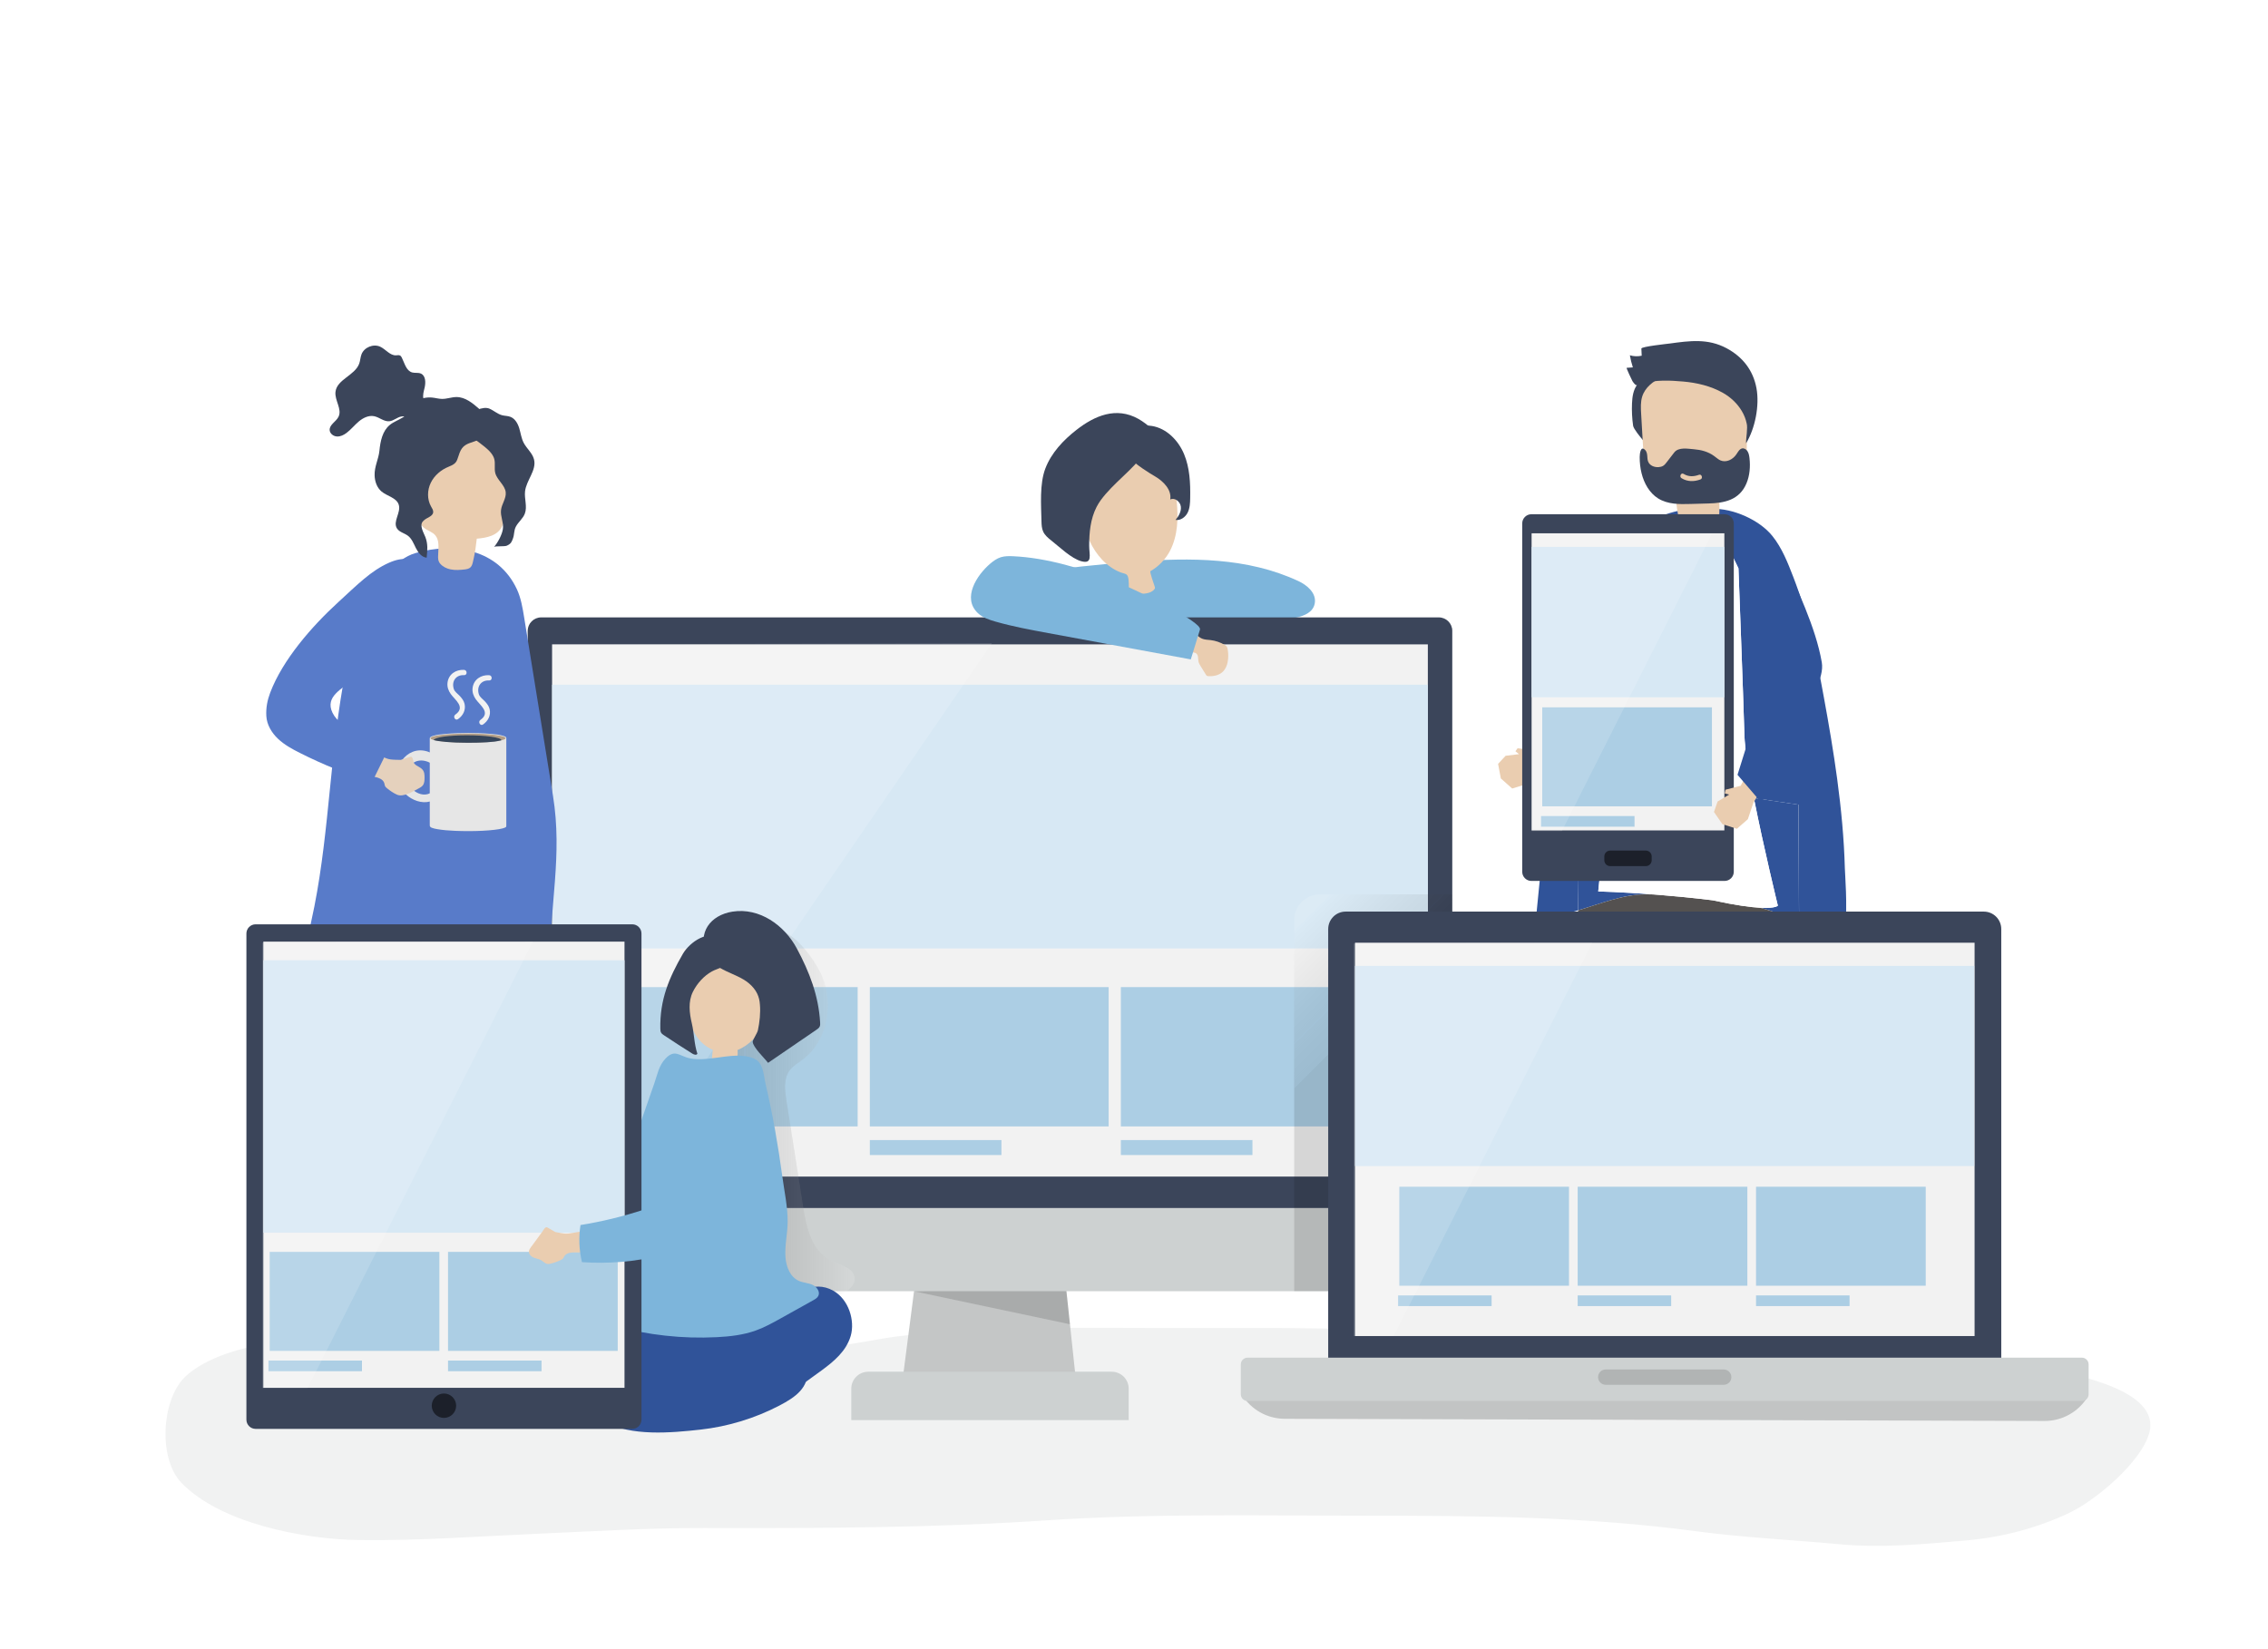 <?xml version="1.0" encoding="utf-8"?>
<!-- Generator: Adobe Illustrator 23.0.6, SVG Export Plug-In . SVG Version: 6.00 Build 0)  -->
<svg version="1.1" xmlns="http://www.w3.org/2000/svg" xmlns:xlink="http://www.w3.org/1999/xlink" x="0px" y="0px"
	 viewBox="0 0 1100 800" style="enable-background:new 0 0 1100 800;" xml:space="preserve">
<style type="text/css">
	.st0{fill:#FFFFFF;}
	.st1{fill:#F1F2F2;}
	.st2{fill:#7DB5DB;}
	.st3{fill:#EACDB0;}
	.st4{fill:#3B455A;}
	.st5{fill:#C4C6C6;}
	.st6{opacity:0.14;}
	.st7{fill:#CDD1D1;}
	.st8{fill:#F2F2F2;}
	.st9{fill:#D7E8F4;}
	.st10{opacity:0.6;fill:#7DB5DB;}
	.st11{opacity:0.15;}
	.st12{opacity:0.21;}
	.st13{clip-path:url(#SVGID_2_);fill:#FFFFFF;}
	.st14{clip-path:url(#SVGID_2_);fill:#FEFEFE;}
	.st15{clip-path:url(#SVGID_2_);fill:#FCFCFC;}
	.st16{clip-path:url(#SVGID_2_);fill:#FBFBFB;}
	.st17{clip-path:url(#SVGID_2_);fill:#FAFAFA;}
	.st18{clip-path:url(#SVGID_2_);fill:#F9F9F9;}
	.st19{clip-path:url(#SVGID_2_);fill:#F7F7F7;}
	.st20{clip-path:url(#SVGID_2_);fill:#F6F6F6;}
	.st21{clip-path:url(#SVGID_2_);fill:#F5F5F5;}
	.st22{clip-path:url(#SVGID_2_);fill:#F4F4F4;}
	.st23{clip-path:url(#SVGID_2_);fill:#F2F2F2;}
	.st24{clip-path:url(#SVGID_2_);fill:#F1F1F1;}
	.st25{clip-path:url(#SVGID_2_);fill:#F0F0F0;}
	.st26{clip-path:url(#SVGID_2_);fill:#EFEFEF;}
	.st27{clip-path:url(#SVGID_2_);fill:#EDEDED;}
	.st28{clip-path:url(#SVGID_2_);fill:#ECECEC;}
	.st29{clip-path:url(#SVGID_2_);fill:#EBEBEB;}
	.st30{clip-path:url(#SVGID_2_);fill:#EAEAEA;}
	.st31{clip-path:url(#SVGID_2_);fill:#E8E8E8;}
	.st32{clip-path:url(#SVGID_2_);fill:#E7E7E7;}
	.st33{clip-path:url(#SVGID_2_);fill:#E6E6E6;}
	.st34{clip-path:url(#SVGID_2_);fill:#E5E5E5;}
	.st35{clip-path:url(#SVGID_2_);fill:#E3E3E3;}
	.st36{clip-path:url(#SVGID_2_);fill:#E2E2E2;}
	.st37{clip-path:url(#SVGID_2_);fill:#E1E1E1;}
	.st38{clip-path:url(#SVGID_2_);fill:#E0E0E0;}
	.st39{clip-path:url(#SVGID_2_);fill:#DEDEDE;}
	.st40{clip-path:url(#SVGID_2_);fill:#DDDDDD;}
	.st41{clip-path:url(#SVGID_2_);fill:#DCDCDC;}
	.st42{clip-path:url(#SVGID_2_);fill:#DBDBDB;}
	.st43{clip-path:url(#SVGID_2_);fill:#D9D9D9;}
	.st44{clip-path:url(#SVGID_2_);fill:#D8D8D8;}
	.st45{clip-path:url(#SVGID_2_);fill:#D7D7D7;}
	.st46{clip-path:url(#SVGID_2_);fill:#D6D6D6;}
	.st47{clip-path:url(#SVGID_2_);fill:#D4D4D4;}
	.st48{clip-path:url(#SVGID_2_);fill:#D3D3D3;}
	.st49{clip-path:url(#SVGID_2_);fill:#D2D2D2;}
	.st50{clip-path:url(#SVGID_2_);fill:#D1D1D1;}
	.st51{clip-path:url(#SVGID_2_);fill:#D0D0D0;}
	.st52{clip-path:url(#SVGID_2_);fill:#CECECE;}
	.st53{clip-path:url(#SVGID_2_);fill:#CDCDCD;}
	.st54{clip-path:url(#SVGID_2_);fill:#CCCCCC;}
	.st55{clip-path:url(#SVGID_2_);fill:#CBCBCB;}
	.st56{clip-path:url(#SVGID_2_);fill:#C9C9C9;}
	.st57{clip-path:url(#SVGID_2_);fill:#C8C8C8;}
	.st58{clip-path:url(#SVGID_2_);fill:#C7C7C7;}
	.st59{clip-path:url(#SVGID_2_);fill:#C6C6C6;}
	.st60{clip-path:url(#SVGID_2_);fill:#C5C5C5;}
	.st61{clip-path:url(#SVGID_2_);fill:#C3C3C3;}
	.st62{clip-path:url(#SVGID_2_);fill:#C2C2C2;}
	.st63{clip-path:url(#SVGID_2_);fill:#C1C1C1;}
	.st64{clip-path:url(#SVGID_2_);fill:#C0C0C0;}
	.st65{clip-path:url(#SVGID_2_);fill:#BFBFBF;}
	.st66{clip-path:url(#SVGID_2_);fill:#BDBDBD;}
	.st67{clip-path:url(#SVGID_2_);fill:#BCBCBC;}
	.st68{clip-path:url(#SVGID_2_);fill:#BBBBBB;}
	.st69{clip-path:url(#SVGID_2_);fill:#BABABA;}
	.st70{clip-path:url(#SVGID_2_);fill:#B9B9B9;}
	.st71{clip-path:url(#SVGID_2_);fill:#B7B7B7;}
	.st72{clip-path:url(#SVGID_2_);fill:#B6B6B6;}
	.st73{clip-path:url(#SVGID_2_);fill:#B5B5B5;}
	.st74{clip-path:url(#SVGID_2_);fill:#B4B4B4;}
	.st75{clip-path:url(#SVGID_2_);fill:#B3B3B3;}
	.st76{clip-path:url(#SVGID_2_);fill:#B2B2B2;}
	.st77{clip-path:url(#SVGID_2_);fill:#B0B0B0;}
	.st78{clip-path:url(#SVGID_2_);fill:#AFAFAF;}
	.st79{clip-path:url(#SVGID_2_);fill:#AEAEAE;}
	.st80{clip-path:url(#SVGID_2_);fill:#ADADAD;}
	.st81{clip-path:url(#SVGID_2_);fill:#ACACAC;}
	.st82{clip-path:url(#SVGID_2_);fill:#AAAAAA;}
	.st83{clip-path:url(#SVGID_2_);fill:#A9A9A9;}
	.st84{clip-path:url(#SVGID_2_);fill:#A8A8A8;}
	.st85{clip-path:url(#SVGID_2_);fill:#A7A7A7;}
	.st86{clip-path:url(#SVGID_2_);fill:#A6A6A6;}
	.st87{clip-path:url(#SVGID_2_);fill:#A5A5A5;}
	.st88{clip-path:url(#SVGID_2_);fill:#A3A3A3;}
	.st89{clip-path:url(#SVGID_2_);fill:#A2A2A2;}
	.st90{clip-path:url(#SVGID_2_);fill:#A1A1A1;}
	.st91{clip-path:url(#SVGID_2_);fill:#A0A0A0;}
	.st92{clip-path:url(#SVGID_2_);fill:#9F9F9F;}
	.st93{clip-path:url(#SVGID_2_);fill:#9E9E9E;}
	.st94{clip-path:url(#SVGID_2_);fill:#9D9D9D;}
	.st95{clip-path:url(#SVGID_2_);fill:#9B9B9B;}
	.st96{clip-path:url(#SVGID_2_);fill:#9A9A9A;}
	.st97{clip-path:url(#SVGID_2_);fill:#999999;}
	.st98{clip-path:url(#SVGID_2_);fill:#989898;}
	.st99{clip-path:url(#SVGID_2_);fill:#979797;}
	.st100{clip-path:url(#SVGID_2_);fill:#969696;}
	.st101{clip-path:url(#SVGID_2_);fill:#959595;}
	.st102{clip-path:url(#SVGID_2_);fill:#939393;}
	.st103{clip-path:url(#SVGID_2_);fill:#929292;}
	.st104{clip-path:url(#SVGID_2_);fill:#919191;}
	.st105{clip-path:url(#SVGID_2_);fill:#909090;}
	.st106{clip-path:url(#SVGID_2_);fill:#8F8F8F;}
	.st107{clip-path:url(#SVGID_2_);fill:#8E8E8E;}
	.st108{clip-path:url(#SVGID_2_);fill:#8D8D8D;}
	.st109{clip-path:url(#SVGID_2_);fill:#8C8C8C;}
	.st110{clip-path:url(#SVGID_2_);fill:#8A8A8A;}
	.st111{clip-path:url(#SVGID_2_);fill:#898989;}
	.st112{clip-path:url(#SVGID_2_);fill:#888888;}
	.st113{clip-path:url(#SVGID_2_);fill:#878787;}
	.st114{clip-path:url(#SVGID_2_);fill:#868686;}
	.st115{clip-path:url(#SVGID_2_);fill:#858585;}
	.st116{clip-path:url(#SVGID_2_);fill:#848484;}
	.st117{clip-path:url(#SVGID_2_);fill:#838383;}
	.st118{clip-path:url(#SVGID_2_);fill:#828282;}
	.st119{clip-path:url(#SVGID_2_);fill:#808080;}
	.st120{clip-path:url(#SVGID_2_);fill:#7F7F7F;}
	.st121{clip-path:url(#SVGID_2_);fill:#7E7E7E;}
	.st122{clip-path:url(#SVGID_2_);fill:#7D7D7D;}
	.st123{clip-path:url(#SVGID_2_);fill:#7C7C7C;}
	.st124{clip-path:url(#SVGID_2_);fill:#7B7B7B;}
	.st125{clip-path:url(#SVGID_2_);fill:#7A7A7A;}
	.st126{clip-path:url(#SVGID_2_);fill:#797979;}
	.st127{clip-path:url(#SVGID_2_);fill:#787878;}
	.st128{clip-path:url(#SVGID_2_);fill:#777777;}
	.st129{clip-path:url(#SVGID_2_);fill:#757575;}
	.st130{clip-path:url(#SVGID_2_);fill:#747474;}
	.st131{clip-path:url(#SVGID_2_);fill:#737373;}
	.st132{clip-path:url(#SVGID_2_);fill:#727272;}
	.st133{clip-path:url(#SVGID_2_);fill:#717171;}
	.st134{clip-path:url(#SVGID_2_);fill:#707070;}
	.st135{clip-path:url(#SVGID_2_);fill:#6F6F6F;}
	.st136{clip-path:url(#SVGID_2_);fill:#6E6E6E;}
	.st137{clip-path:url(#SVGID_2_);fill:#6D6D6D;}
	.st138{clip-path:url(#SVGID_2_);fill:#6C6C6C;}
	.st139{clip-path:url(#SVGID_2_);fill:#6B6B6B;}
	.st140{clip-path:url(#SVGID_2_);fill:#6A6A6A;}
	.st141{clip-path:url(#SVGID_2_);fill:#696969;}
	.st142{clip-path:url(#SVGID_2_);fill:#686868;}
	.st143{clip-path:url(#SVGID_2_);fill:#676767;}
	.st144{clip-path:url(#SVGID_2_);fill:#666666;}
	.st145{clip-path:url(#SVGID_2_);fill:#646464;}
	.st146{clip-path:url(#SVGID_2_);fill:#636363;}
	.st147{clip-path:url(#SVGID_2_);fill:#626262;}
	.st148{clip-path:url(#SVGID_2_);fill:#616161;}
	.st149{clip-path:url(#SVGID_2_);fill:#606060;}
	.st150{clip-path:url(#SVGID_2_);fill:#5F5F5F;}
	.st151{clip-path:url(#SVGID_2_);fill:#5E5E5E;}
	.st152{clip-path:url(#SVGID_2_);fill:#5D5D5D;}
	.st153{clip-path:url(#SVGID_2_);fill:#5C5C5C;}
	.st154{clip-path:url(#SVGID_2_);fill:#5B5B5B;}
	.st155{clip-path:url(#SVGID_2_);fill:#5A5A5A;}
	.st156{clip-path:url(#SVGID_2_);fill:#595959;}
	.st157{clip-path:url(#SVGID_2_);fill:#585858;}
	.st158{clip-path:url(#SVGID_2_);fill:#575757;}
	.st159{clip-path:url(#SVGID_2_);fill:#565656;}
	.st160{clip-path:url(#SVGID_2_);fill:#555555;}
	.st161{clip-path:url(#SVGID_2_);fill:#545454;}
	.st162{clip-path:url(#SVGID_2_);fill:#535353;}
	.st163{clip-path:url(#SVGID_2_);fill:#525252;}
	.st164{clip-path:url(#SVGID_2_);fill:#515151;}
	.st165{clip-path:url(#SVGID_2_);fill:#505050;}
	.st166{clip-path:url(#SVGID_2_);fill:#4F4F4F;}
	.st167{clip-path:url(#SVGID_2_);fill:#4E4E4E;}
	.st168{clip-path:url(#SVGID_2_);fill:#4D4D4D;}
	.st169{clip-path:url(#SVGID_2_);fill:#4C4C4C;}
	.st170{clip-path:url(#SVGID_2_);fill:#4B4B4B;}
	.st171{clip-path:url(#SVGID_2_);fill:#4A4A4A;}
	.st172{clip-path:url(#SVGID_2_);fill:#494949;}
	.st173{clip-path:url(#SVGID_2_);fill:#484848;}
	.st174{clip-path:url(#SVGID_2_);fill:#474747;}
	.st175{clip-path:url(#SVGID_2_);fill:#464646;}
	.st176{clip-path:url(#SVGID_2_);fill:#454545;}
	.st177{clip-path:url(#SVGID_2_);fill:#444444;}
	.st178{clip-path:url(#SVGID_2_);fill:#434343;}
	.st179{clip-path:url(#SVGID_2_);fill:#424242;}
	.st180{clip-path:url(#SVGID_2_);fill:#414141;}
	.st181{clip-path:url(#SVGID_2_);fill:#404040;}
	.st182{clip-path:url(#SVGID_2_);fill:#3F3F3F;}
	.st183{clip-path:url(#SVGID_2_);fill:#3E3E3E;}
	.st184{clip-path:url(#SVGID_2_);fill:#3D3D3D;}
	.st185{clip-path:url(#SVGID_2_);fill:#3C3C3C;}
	.st186{clip-path:url(#SVGID_2_);fill:#3B3B3B;}
	.st187{clip-path:url(#SVGID_2_);fill:#3A3A3A;}
	.st188{clip-path:url(#SVGID_2_);fill:#393939;}
	.st189{clip-path:url(#SVGID_2_);fill:#383838;}
	.st190{clip-path:url(#SVGID_2_);fill:#373737;}
	.st191{clip-path:url(#SVGID_2_);fill:#363636;}
	.st192{clip-path:url(#SVGID_2_);fill:#353535;}
	.st193{clip-path:url(#SVGID_2_);fill:#343434;}
	.st194{clip-path:url(#SVGID_2_);fill:#3B455A;}
	.st195{clip-path:url(#SVGID_2_);fill:#323232;}
	.st196{clip-path:url(#SVGID_2_);fill:#313131;}
	.st197{clip-path:url(#SVGID_2_);fill:#303030;}
	.st198{clip-path:url(#SVGID_2_);fill:#2F2F2F;}
	.st199{clip-path:url(#SVGID_2_);fill:#2E2E2E;}
	.st200{clip-path:url(#SVGID_2_);fill:#2D2D2D;}
	.st201{clip-path:url(#SVGID_2_);fill:#2C2C2C;}
	.st202{clip-path:url(#SVGID_2_);fill:#2B2B2B;}
	.st203{clip-path:url(#SVGID_2_);fill:#2A2A2A;}
	.st204{clip-path:url(#SVGID_2_);fill:#292929;}
	.st205{clip-path:url(#SVGID_2_);fill:#282828;}
	.st206{clip-path:url(#SVGID_2_);fill:#272727;}
	.st207{clip-path:url(#SVGID_2_);fill:#262626;}
	.st208{clip-path:url(#SVGID_2_);fill:#252525;}
	.st209{clip-path:url(#SVGID_2_);fill:#242424;}
	.st210{clip-path:url(#SVGID_2_);fill:#232323;}
	.st211{clip-path:url(#SVGID_2_);fill:#222222;}
	.st212{clip-path:url(#SVGID_2_);fill:#212121;}
	.st213{clip-path:url(#SVGID_2_);fill:#202020;}
	.st214{clip-path:url(#SVGID_2_);fill:#1F1F1F;}
	.st215{clip-path:url(#SVGID_2_);fill:#1E1E1E;}
	.st216{clip-path:url(#SVGID_2_);fill:#1D1D1D;}
	.st217{clip-path:url(#SVGID_2_);fill:#1C1C1C;}
	.st218{clip-path:url(#SVGID_2_);fill:#1B1B1B;}
	.st219{clip-path:url(#SVGID_2_);fill:#1A1A1A;}
	.st220{clip-path:url(#SVGID_2_);fill:#191919;}
	.st221{clip-path:url(#SVGID_2_);fill:#181818;}
	.st222{clip-path:url(#SVGID_2_);fill:#171717;}
	.st223{clip-path:url(#SVGID_2_);fill:#161616;}
	.st224{clip-path:url(#SVGID_2_);fill:#151515;}
	.st225{clip-path:url(#SVGID_2_);fill:#141414;}
	.st226{fill:#305399;}
	.st227{fill:#363636;}
	.st228{fill:#827770;}
	.st229{fill:#587BC9;}
	.st230{fill:#E6E6E6;}
	.st231{fill:#B29E87;}
	.st232{opacity:0.82;}
	.st233{fill:#1A3151;}
	.st234{fill:#E5D1BD;}
	.st235{fill:#41352B;}
	.st236{fill:#545150;}
	.st237{opacity:0.53;}
	.st238{opacity:0.12;}
	.st239{clip-path:url(#SVGID_4_);fill:#FFFFFF;}
	.st240{clip-path:url(#SVGID_4_);fill:#FEFEFE;}
	.st241{clip-path:url(#SVGID_4_);fill:#FCFCFC;}
	.st242{clip-path:url(#SVGID_4_);fill:#FBFBFB;}
	.st243{clip-path:url(#SVGID_4_);fill:#FAFAFA;}
	.st244{clip-path:url(#SVGID_4_);fill:#F9F9F9;}
	.st245{clip-path:url(#SVGID_4_);fill:#F7F7F7;}
	.st246{clip-path:url(#SVGID_4_);fill:#F6F6F6;}
	.st247{clip-path:url(#SVGID_4_);fill:#F5F5F5;}
	.st248{clip-path:url(#SVGID_4_);fill:#F4F4F4;}
	.st249{clip-path:url(#SVGID_4_);fill:#F2F2F2;}
	.st250{clip-path:url(#SVGID_4_);fill:#F1F1F1;}
	.st251{clip-path:url(#SVGID_4_);fill:#F0F0F0;}
	.st252{clip-path:url(#SVGID_4_);fill:#EFEFEF;}
	.st253{clip-path:url(#SVGID_4_);fill:#EDEDED;}
	.st254{clip-path:url(#SVGID_4_);fill:#ECECEC;}
	.st255{clip-path:url(#SVGID_4_);fill:#EBEBEB;}
	.st256{clip-path:url(#SVGID_4_);fill:#EAEAEA;}
	.st257{clip-path:url(#SVGID_4_);fill:#E8E8E8;}
	.st258{clip-path:url(#SVGID_4_);fill:#E7E7E7;}
	.st259{clip-path:url(#SVGID_4_);fill:#E6E6E6;}
	.st260{clip-path:url(#SVGID_4_);fill:#E5E5E5;}
	.st261{clip-path:url(#SVGID_4_);fill:#E3E3E3;}
	.st262{clip-path:url(#SVGID_4_);fill:#E2E2E2;}
	.st263{clip-path:url(#SVGID_4_);fill:#E1E1E1;}
	.st264{clip-path:url(#SVGID_4_);fill:#E0E0E0;}
	.st265{clip-path:url(#SVGID_4_);fill:#DEDEDE;}
	.st266{clip-path:url(#SVGID_4_);fill:#DDDDDD;}
	.st267{clip-path:url(#SVGID_4_);fill:#DCDCDC;}
	.st268{clip-path:url(#SVGID_4_);fill:#DBDBDB;}
	.st269{clip-path:url(#SVGID_4_);fill:#D9D9D9;}
	.st270{clip-path:url(#SVGID_4_);fill:#D8D8D8;}
	.st271{clip-path:url(#SVGID_4_);fill:#D7D7D7;}
	.st272{clip-path:url(#SVGID_4_);fill:#D6D6D6;}
	.st273{clip-path:url(#SVGID_4_);fill:#D4D4D4;}
	.st274{clip-path:url(#SVGID_4_);fill:#D3D3D3;}
	.st275{clip-path:url(#SVGID_4_);fill:#D2D2D2;}
	.st276{clip-path:url(#SVGID_4_);fill:#D1D1D1;}
	.st277{clip-path:url(#SVGID_4_);fill:#D0D0D0;}
	.st278{clip-path:url(#SVGID_4_);fill:#CECECE;}
	.st279{clip-path:url(#SVGID_4_);fill:#CDCDCD;}
	.st280{clip-path:url(#SVGID_4_);fill:#CCCCCC;}
	.st281{clip-path:url(#SVGID_4_);fill:#CBCBCB;}
	.st282{clip-path:url(#SVGID_4_);fill:#C9C9C9;}
	.st283{clip-path:url(#SVGID_4_);fill:#C8C8C8;}
	.st284{clip-path:url(#SVGID_4_);fill:#C7C7C7;}
	.st285{clip-path:url(#SVGID_4_);fill:#C6C6C6;}
	.st286{clip-path:url(#SVGID_4_);fill:#C5C5C5;}
	.st287{clip-path:url(#SVGID_4_);fill:#C3C3C3;}
	.st288{clip-path:url(#SVGID_4_);fill:#C2C2C2;}
	.st289{clip-path:url(#SVGID_4_);fill:#C1C1C1;}
	.st290{clip-path:url(#SVGID_4_);fill:#C0C0C0;}
	.st291{clip-path:url(#SVGID_4_);fill:#BFBFBF;}
	.st292{clip-path:url(#SVGID_4_);fill:#BDBDBD;}
	.st293{clip-path:url(#SVGID_4_);fill:#BCBCBC;}
	.st294{clip-path:url(#SVGID_4_);fill:#BBBBBB;}
	.st295{clip-path:url(#SVGID_4_);fill:#BABABA;}
	.st296{clip-path:url(#SVGID_4_);fill:#B9B9B9;}
	.st297{clip-path:url(#SVGID_4_);fill:#B7B7B7;}
	.st298{clip-path:url(#SVGID_4_);fill:#B6B6B6;}
	.st299{clip-path:url(#SVGID_4_);fill:#B5B5B5;}
	.st300{clip-path:url(#SVGID_4_);fill:#B4B4B4;}
	.st301{clip-path:url(#SVGID_4_);fill:#B3B3B3;}
	.st302{clip-path:url(#SVGID_4_);fill:#B2B2B2;}
	.st303{clip-path:url(#SVGID_4_);fill:#B0B0B0;}
	.st304{clip-path:url(#SVGID_4_);fill:#AFAFAF;}
	.st305{clip-path:url(#SVGID_4_);fill:#AEAEAE;}
	.st306{clip-path:url(#SVGID_4_);fill:#ADADAD;}
	.st307{clip-path:url(#SVGID_4_);fill:#ACACAC;}
	.st308{clip-path:url(#SVGID_4_);fill:#AAAAAA;}
	.st309{clip-path:url(#SVGID_4_);fill:#A9A9A9;}
	.st310{clip-path:url(#SVGID_4_);fill:#A8A8A8;}
	.st311{clip-path:url(#SVGID_4_);fill:#A7A7A7;}
	.st312{clip-path:url(#SVGID_4_);fill:#A6A6A6;}
	.st313{clip-path:url(#SVGID_4_);fill:#A5A5A5;}
	.st314{clip-path:url(#SVGID_4_);fill:#A3A3A3;}
	.st315{clip-path:url(#SVGID_4_);fill:#A2A2A2;}
	.st316{clip-path:url(#SVGID_4_);fill:#A1A1A1;}
	.st317{clip-path:url(#SVGID_4_);fill:#A0A0A0;}
	.st318{clip-path:url(#SVGID_4_);fill:#9F9F9F;}
	.st319{clip-path:url(#SVGID_4_);fill:#9E9E9E;}
	.st320{clip-path:url(#SVGID_4_);fill:#9D9D9D;}
	.st321{clip-path:url(#SVGID_4_);fill:#9B9B9B;}
	.st322{clip-path:url(#SVGID_4_);fill:#9A9A9A;}
	.st323{clip-path:url(#SVGID_4_);fill:#999999;}
	.st324{clip-path:url(#SVGID_4_);fill:#989898;}
	.st325{clip-path:url(#SVGID_4_);fill:#979797;}
	.st326{clip-path:url(#SVGID_4_);fill:#969696;}
	.st327{clip-path:url(#SVGID_4_);fill:#959595;}
	.st328{clip-path:url(#SVGID_4_);fill:#939393;}
	.st329{clip-path:url(#SVGID_4_);fill:#929292;}
	.st330{clip-path:url(#SVGID_4_);fill:#919191;}
	.st331{clip-path:url(#SVGID_4_);fill:#909090;}
	.st332{clip-path:url(#SVGID_4_);fill:#8F8F8F;}
	.st333{clip-path:url(#SVGID_4_);fill:#8E8E8E;}
	.st334{clip-path:url(#SVGID_4_);fill:#8D8D8D;}
	.st335{clip-path:url(#SVGID_4_);fill:#8C8C8C;}
	.st336{clip-path:url(#SVGID_4_);fill:#8A8A8A;}
	.st337{clip-path:url(#SVGID_4_);fill:#898989;}
	.st338{clip-path:url(#SVGID_4_);fill:#888888;}
	.st339{clip-path:url(#SVGID_4_);fill:#878787;}
	.st340{clip-path:url(#SVGID_4_);fill:#868686;}
	.st341{clip-path:url(#SVGID_4_);fill:#858585;}
	.st342{clip-path:url(#SVGID_4_);fill:#848484;}
	.st343{clip-path:url(#SVGID_4_);fill:#838383;}
	.st344{clip-path:url(#SVGID_4_);fill:#828282;}
	.st345{clip-path:url(#SVGID_4_);fill:#808080;}
	.st346{clip-path:url(#SVGID_4_);fill:#7F7F7F;}
	.st347{clip-path:url(#SVGID_4_);fill:#7E7E7E;}
	.st348{clip-path:url(#SVGID_4_);fill:#7D7D7D;}
	.st349{clip-path:url(#SVGID_4_);fill:#7C7C7C;}
	.st350{clip-path:url(#SVGID_4_);fill:#7B7B7B;}
	.st351{clip-path:url(#SVGID_4_);fill:#7A7A7A;}
	.st352{clip-path:url(#SVGID_4_);fill:#797979;}
	.st353{clip-path:url(#SVGID_4_);fill:#787878;}
	.st354{clip-path:url(#SVGID_4_);fill:#777777;}
	.st355{clip-path:url(#SVGID_4_);fill:#757575;}
	.st356{clip-path:url(#SVGID_4_);fill:#747474;}
	.st357{clip-path:url(#SVGID_4_);fill:#737373;}
	.st358{clip-path:url(#SVGID_4_);fill:#727272;}
	.st359{clip-path:url(#SVGID_4_);fill:#717171;}
	.st360{clip-path:url(#SVGID_4_);fill:#707070;}
	.st361{clip-path:url(#SVGID_4_);fill:#6F6F6F;}
	.st362{clip-path:url(#SVGID_4_);fill:#6E6E6E;}
	.st363{clip-path:url(#SVGID_4_);fill:#6D6D6D;}
	.st364{clip-path:url(#SVGID_4_);fill:#6C6C6C;}
	.st365{clip-path:url(#SVGID_4_);fill:#6B6B6B;}
	.st366{clip-path:url(#SVGID_4_);fill:#6A6A6A;}
	.st367{clip-path:url(#SVGID_4_);fill:#696969;}
	.st368{clip-path:url(#SVGID_4_);fill:#686868;}
	.st369{clip-path:url(#SVGID_4_);fill:#676767;}
	.st370{clip-path:url(#SVGID_4_);fill:#666666;}
	.st371{clip-path:url(#SVGID_4_);fill:#646464;}
	.st372{clip-path:url(#SVGID_4_);fill:#636363;}
	.st373{clip-path:url(#SVGID_4_);fill:#626262;}
	.st374{clip-path:url(#SVGID_4_);fill:#616161;}
	.st375{clip-path:url(#SVGID_4_);fill:#606060;}
	.st376{clip-path:url(#SVGID_4_);fill:#5F5F5F;}
	.st377{clip-path:url(#SVGID_4_);fill:#5E5E5E;}
	.st378{clip-path:url(#SVGID_4_);fill:#5D5D5D;}
	.st379{clip-path:url(#SVGID_4_);fill:#5C5C5C;}
	.st380{clip-path:url(#SVGID_4_);fill:#5B5B5B;}
	.st381{clip-path:url(#SVGID_4_);fill:#5A5A5A;}
	.st382{clip-path:url(#SVGID_4_);fill:#595959;}
	.st383{clip-path:url(#SVGID_4_);fill:#585858;}
	.st384{clip-path:url(#SVGID_4_);fill:#575757;}
	.st385{clip-path:url(#SVGID_4_);fill:#565656;}
	.st386{clip-path:url(#SVGID_4_);fill:#555555;}
	.st387{clip-path:url(#SVGID_4_);fill:#545454;}
	.st388{clip-path:url(#SVGID_4_);fill:#535353;}
	.st389{clip-path:url(#SVGID_4_);fill:#525252;}
	.st390{clip-path:url(#SVGID_4_);fill:#515151;}
	.st391{clip-path:url(#SVGID_4_);fill:#505050;}
	.st392{clip-path:url(#SVGID_4_);fill:#4F4F4F;}
	.st393{clip-path:url(#SVGID_4_);fill:#4E4E4E;}
	.st394{clip-path:url(#SVGID_4_);fill:#4D4D4D;}
	.st395{clip-path:url(#SVGID_4_);fill:#4C4C4C;}
	.st396{clip-path:url(#SVGID_4_);fill:#4B4B4B;}
	.st397{clip-path:url(#SVGID_4_);fill:#4A4A4A;}
	.st398{clip-path:url(#SVGID_4_);fill:#494949;}
	.st399{clip-path:url(#SVGID_4_);fill:#484848;}
	.st400{clip-path:url(#SVGID_4_);fill:#474747;}
	.st401{clip-path:url(#SVGID_4_);fill:#464646;}
	.st402{clip-path:url(#SVGID_4_);fill:#454545;}
	.st403{clip-path:url(#SVGID_4_);fill:#444444;}
	.st404{clip-path:url(#SVGID_4_);fill:#434343;}
	.st405{clip-path:url(#SVGID_4_);fill:#424242;}
	.st406{clip-path:url(#SVGID_4_);fill:#414141;}
	.st407{clip-path:url(#SVGID_4_);fill:#404040;}
	.st408{clip-path:url(#SVGID_4_);fill:#3F3F3F;}
	.st409{clip-path:url(#SVGID_4_);fill:#3E3E3E;}
	.st410{clip-path:url(#SVGID_4_);fill:#3D3D3D;}
	.st411{clip-path:url(#SVGID_4_);fill:#3C3C3C;}
	.st412{clip-path:url(#SVGID_4_);fill:#3B3B3B;}
	.st413{clip-path:url(#SVGID_4_);fill:#3A3A3A;}
	.st414{clip-path:url(#SVGID_4_);fill:#393939;}
	.st415{clip-path:url(#SVGID_4_);fill:#383838;}
	.st416{clip-path:url(#SVGID_4_);fill:#373737;}
	.st417{clip-path:url(#SVGID_4_);fill:#363636;}
	.st418{clip-path:url(#SVGID_4_);fill:#353535;}
	.st419{clip-path:url(#SVGID_4_);fill:#343434;}
	.st420{clip-path:url(#SVGID_4_);fill:#3B455A;}
	.st421{clip-path:url(#SVGID_4_);fill:#323232;}
	.st422{clip-path:url(#SVGID_4_);fill:#313131;}
	.st423{clip-path:url(#SVGID_4_);fill:#303030;}
	.st424{clip-path:url(#SVGID_4_);fill:#2F2F2F;}
	.st425{clip-path:url(#SVGID_4_);fill:#2E2E2E;}
	.st426{clip-path:url(#SVGID_4_);fill:#2D2D2D;}
	.st427{clip-path:url(#SVGID_4_);fill:#2C2C2C;}
	.st428{clip-path:url(#SVGID_4_);fill:#2B2B2B;}
	.st429{clip-path:url(#SVGID_4_);fill:#2A2A2A;}
	.st430{clip-path:url(#SVGID_4_);fill:#292929;}
	.st431{clip-path:url(#SVGID_4_);fill:#282828;}
	.st432{clip-path:url(#SVGID_4_);fill:#272727;}
	.st433{clip-path:url(#SVGID_4_);fill:#262626;}
	.st434{clip-path:url(#SVGID_4_);fill:#252525;}
	.st435{clip-path:url(#SVGID_4_);fill:#242424;}
	.st436{clip-path:url(#SVGID_4_);fill:#232323;}
	.st437{clip-path:url(#SVGID_4_);fill:#222222;}
	.st438{clip-path:url(#SVGID_4_);fill:#212121;}
	.st439{clip-path:url(#SVGID_4_);fill:#202020;}
	.st440{clip-path:url(#SVGID_4_);fill:#1F1F1F;}
	.st441{clip-path:url(#SVGID_4_);fill:#1E1E1E;}
	.st442{clip-path:url(#SVGID_4_);fill:#1D1D1D;}
	.st443{clip-path:url(#SVGID_4_);fill:#1C1C1C;}
	.st444{clip-path:url(#SVGID_4_);fill:#1B1B1B;}
	.st445{clip-path:url(#SVGID_4_);fill:#1A1A1A;}
	.st446{clip-path:url(#SVGID_4_);fill:#191919;}
	.st447{clip-path:url(#SVGID_4_);fill:#181818;}
	.st448{clip-path:url(#SVGID_4_);fill:#171717;}
	.st449{clip-path:url(#SVGID_4_);fill:#161616;}
	.st450{clip-path:url(#SVGID_4_);fill:#151515;}
	.st451{clip-path:url(#SVGID_4_);fill:#141414;}
	.st452{clip-path:url(#SVGID_4_);fill:#131313;}
	.st453{clip-path:url(#SVGID_4_);fill:#121212;}
	.st454{clip-path:url(#SVGID_4_);fill:#111111;}
	.st455{clip-path:url(#SVGID_4_);fill:#101010;}
	.st456{clip-path:url(#SVGID_4_);fill:#0F0F0F;}
	.st457{clip-path:url(#SVGID_4_);fill:#0E0E0E;}
	.st458{clip-path:url(#SVGID_4_);fill:#0D0D0D;}
	.st459{clip-path:url(#SVGID_4_);fill:#0C0C0C;}
	.st460{clip-path:url(#SVGID_4_);fill:#0B0B0B;}
	.st461{clip-path:url(#SVGID_4_);fill:#0A0A0A;}
	.st462{clip-path:url(#SVGID_4_);fill:#090909;}
	.st463{clip-path:url(#SVGID_4_);fill:#080808;}
	.st464{clip-path:url(#SVGID_4_);fill:#070707;}
	.st465{clip-path:url(#SVGID_4_);fill:#060606;}
	.st466{clip-path:url(#SVGID_4_);fill:#050505;}
	.st467{clip-path:url(#SVGID_4_);fill:#040404;}
	.st468{clip-path:url(#SVGID_4_);fill:#030303;}
	.st469{clip-path:url(#SVGID_4_);fill:#020202;}
	.st470{clip-path:url(#SVGID_4_);fill:#010101;}
	.st471{clip-path:url(#SVGID_4_);}
	.st472{fill:#C2C4C4;}
	.st473{opacity:0.6;}
</style>
<g id="Background">
	<rect class="st0" width="1100" height="800"/>
</g>
<g id="Shadow">
	<g>
		<path class="st1" d="M521.96,644.12c-28.19,0.08-56.39,0.76-84.53,3.89c-10.61,1.18-21,3.78-31.64,4.82
			c-21.24,2.09-42.11,5.99-63.43,7.79c-17.17,1.45-34.41,2.3-51.53,4.14c-16.05,1.72-33.82,1.33-49.74-1.52
			c-11.79-2.11-23.63-3.3-35.23-6.68c-12.97-3.79-27.05-6.5-40.57-6.4c-19.27,0.14-38.03,0.16-56.47,6.85
			c-6.47,2.35-14.4,6.21-19.31,11.14c-11.25,11.28-12.77,39.43-1.54,51.13c18.92,19.69,59.3,27.42,85.83,27.79
			c29.06,0.4,57.3-1.76,86.4-3.03c27.05-1.18,54.02-2.86,81.11-2.8c55.33,0.12,110.66,0,165.89-3.7
			c51.89-3.47,103.91-2.28,155.91-2.28c53.33,0,106.29,0.42,159.23,7.51c23.07,3.09,46.57,4.17,69.75,6.33
			c20.76,1.94,40.71-0.04,61.39-1.83c17.36-1.5,34.62-5.96,50.39-13.5c12.49-5.97,34.75-24.51,38.58-38.75
			c10.74-39.93-151.3-38.97-176.18-38.88c-27.83,0.1-55.88,1.02-83.69-0.04c-11.7-0.45-23.22-2.73-34.64-5.24
			c-11.37-2.5-22.83-1.86-34.36-2.91c-48.09-4.37-96.29-3.73-144.54-3.73C553.38,644.21,537.67,644.07,521.96,644.12z"/>
	</g>
</g>
<g id="Object">
	<g>
		<g>
			<path class="st2" d="M488.52,281.32c2.96-2.1,6.49-2.67,9.91-3.17c17.34-2.56,34.74-4.46,52.18-5.72
				c26.7-1.92,54.28-2.15,79.18,9.47c4.1,1.91,8.85,5.8,7.86,10.9c-0.83,4.26-5.11,5.91-8.72,6.72c-35.28,7.9-71.5,6.67-107.38,5.4
				C515.04,304.69,467.17,296.43,488.52,281.32z"/>
		</g>
		<g>
			<g>
				<path class="st3" d="M558.05,287.23c0.72-0.33,1.35-0.78,1.84-1.41c0.12-0.15,0.23-0.32,0.26-0.51
					c0.04-0.22-0.02-0.45-0.08-0.67c-0.23-0.83-2.6-7.27-2.08-7.59c4.07-2.26,7.54-6.06,9.54-9.98c3.75-7.33,3.95-15.71,3.21-23.59
					c-1.05-11.33-4.98-23.74-15.48-27.9c-8.05-3.18-18.16,0.28-24.65,6.31c-8.35,7.75-7.07,20.52-5.3,30.37
					c1.26,7.04,4.28,14.02,9.24,19.26c2.49,2.63,5.49,4.78,8.86,6.11c1.64,0.65,3.17,0.51,3.66,2.14c0.61,2.02,0.31,5.02,0.5,7.17
					c0.03,0.36,0.09,0.76,0.37,0.97c0.21,0.15,0.48,0.17,0.74,0.18c1.76,0.07,3.52,0.05,5.28-0.05
					C555.35,287.97,556.82,287.79,558.05,287.23z"/>
			</g>
			<g>
				<path class="st4" d="M560.22,231.1c4.1,2.41,8.11,6.5,7.36,11.19c2.15-1.07,4.82,1.02,5.13,3.4c0.31,2.38-1.01,4.67-2.55,6.51
					c2.4,0.4,4.75-1.33,5.85-3.5c1.09-2.17,1.2-4.7,1.24-7.13c0.13-7.22-0.19-14.63-2.97-21.29c-2.78-6.66-8.47-12.5-15.6-13.65
					c-2.2-0.35-4.44-0.26-6.65-0.02c-1.8,0.19-3.63,0.5-5.19,1.41C534.1,215.4,554.91,227.99,560.22,231.1z"/>
			</g>
			<g>
				<path class="st4" d="M531.86,245.9c-2.99,5.81-3.61,12.47-3.6,18.91c0.01,4.28,1.78,8.93-3.78,7.45
					c-4.86-1.29-10.65-6.97-14.56-10.04c-1.56-1.22-3.14-2.54-3.97-4.35c-0.69-1.51-0.78-3.22-0.82-4.88
					c-0.18-7.92-0.97-18.19,1.84-25.64c2.89-7.65,8.78-13.87,15.13-18.82c8.83-6.89,19.28-11.38,30.07-5.31
					c2.33,1.31,4.41,3,6.48,4.69c4.73,3.85-1.11,8.42-3.6,11.92c-6.04,8.49-14.97,14.38-21.15,22.76
					C533.13,243.65,532.45,244.76,531.86,245.9z"/>
			</g>
		</g>
		<g>
			<g>
				<g>
					<polygon class="st5" points="522.35,674.37 437.23,673.43 445.64,608.37 515.39,609.14 					"/>
				</g>
				<g class="st6">
					<polygon points="443.22,626.37 516.89,623.23 518.94,642.39 					"/>
				</g>
				<g>
					<path class="st7" d="M255.96,306.06v311.07c0,5.1,4.14,9.24,9.24,9.24h429.91c5.1,0,9.24-4.14,9.24-9.24V306.06
						c0-3.36-2.72-6.08-6.08-6.08H262.04C258.68,299.98,255.96,302.71,255.96,306.06z"/>
				</g>
				<g>
					<path class="st4" d="M255.96,306.02V586h448.39V306.02c0-3.61-2.92-6.53-6.53-6.53H262.49
						C258.89,299.49,255.96,302.41,255.96,306.02z"/>
				</g>
				<g>
					<rect x="267.78" y="312.58" class="st8" width="424.74" height="258.17"/>
				</g>
				<g>
					<path class="st7" d="M547.42,688.88H412.88v-15.23c0-4.55,3.69-8.24,8.24-8.24h118.07c4.55,0,8.24,3.69,8.24,8.24V688.88z"/>
				</g>
			</g>
			<g>
				<rect x="267.78" y="332.16" class="st9" width="424.74" height="127.93"/>
			</g>
			<g>
				<g>
					<g>
						<rect x="300.14" y="478.84" class="st10" width="115.83" height="67.58"/>
					</g>
					<g>
						<rect x="421.88" y="478.84" class="st10" width="115.83" height="67.58"/>
					</g>
					<g>
						<rect x="543.62" y="478.84" class="st10" width="115.83" height="67.58"/>
					</g>
				</g>
				<g>
					<rect x="299.31" y="553.03" class="st10" width="63.82" height="7.27"/>
				</g>
				<g>
					<rect x="421.88" y="553.03" class="st10" width="63.82" height="7.27"/>
				</g>
				<g>
					<rect x="543.62" y="553.03" class="st10" width="63.82" height="7.27"/>
				</g>
			</g>
			<g class="st11">
				<polygon class="st0" points="481.08,312.03 303.62,570.76 267.78,570.76 267.78,312.58 				"/>
			</g>
		</g>
		<g>
			<g>
				<path class="st3" d="M578.86,316.5c0.47,0.09,0.96,0.2,1.34,0.49c1.12,0.84,0.78,2.56,1.08,3.93c0.19,0.87,0.67,1.65,1.14,2.41
					c0.81,1.31,1.63,2.61,2.44,3.92c0.14,0.22,0.28,0.45,0.5,0.58c0.2,0.12,0.45,0.14,0.68,0.16c2.45,0.16,5.07-0.36,6.89-2.01
					c1.77-1.61,2.52-4.08,2.72-6.46c0.12-1.53,0.05-3.07-0.23-4.58c-0.09-0.47-0.2-0.95-0.48-1.33c-0.23-0.31-0.57-0.53-0.9-0.73
					c-2.1-1.28-4.48-2.09-6.93-2.38c-1.39-0.16-2.82-0.16-4.11-0.7c-0.9-0.38-1.67-1.01-2.45-1.6c-1.57-1.18-3.23-2.23-4.97-3.14
					c-0.35-0.18-1.84,7.63-1.88,8.35C573.52,316.67,576.18,315.96,578.86,316.5z"/>
			</g>
			<g>
				<path class="st2" d="M497.49,270.3c-1.96-0.21-3.9-0.37-5.82-0.46c-2.11-0.1-4.26-0.16-6.27,0.47c-1.9,0.6-3.57,1.79-5.09,3.08
					c-6.61,5.64-13.74,16.68-6.07,24c2.3,2.19,5.43,3.24,8.49,4.12c8.43,2.42,17.06,4.01,25.68,5.6c23.05,4.25,46.1,8.5,69.14,12.76
					c1.48-4.81,2.96-9.62,4.44-14.43c1.21-3.92-31.35-19.2-35.1-20.81C531.94,278.16,514.11,272.1,497.49,270.3z"/>
			</g>
		</g>
		<g class="st12">
			<g>
				<defs>
					<path id="SVGID_1_" d="M398.73,473.69c5.71,13.73,2.48,31.42-9.43,40.31c-2.18,1.63-4.63,2.99-6.26,5.16
						c-3.05,4.06-2.4,9.7-1.61,14.72c2.7,17.19,5.4,34.38,8.1,51.57c1.56,9.95,4.15,21.37,13.17,25.87
						c4.66,2.32,11.53,3.68,11.74,8.88c0.14,3.54-3.3,6.1-6.52,7.57c-12.97,5.93-30.23,4.25-39.06-6.94
						c-7.41-9.38-7.3-22.46-6.84-34.41c0.45-11.84,0.91-23.67,1.36-35.51c0.22-5.85,0.44-11.8-1.01-17.48
						c-2.84-11.09-11.92-21.16-9.74-32.4c0.9-4.63,3.65-8.65,5.91-12.8c4.45-8.17,5.23-32.19,14.04-36.33
						C382.72,447.14,395.55,466.03,398.73,473.69z"/>
				</defs>
				<clipPath id="SVGID_2_">
					<use xlink:href="#SVGID_1_"  style="overflow:visible;"/>
				</clipPath>
				<rect x="414.26" y="447.14" class="st13" width="0.31" height="186.57"/>
				<rect x="413.97" y="447.14" class="st13" width="0.29" height="186.57"/>
				<rect x="413.68" y="447.14" class="st14" width="0.29" height="186.57"/>
				<rect x="413.39" y="447.14" class="st15" width="0.29" height="186.57"/>
				<rect x="413.1" y="447.14" class="st16" width="0.29" height="186.57"/>
				<rect x="412.81" y="447.14" class="st17" width="0.29" height="186.57"/>
				<rect x="412.53" y="447.14" class="st18" width="0.29" height="186.57"/>
				<rect x="412.24" y="447.14" class="st19" width="0.29" height="186.57"/>
				<rect x="411.95" y="447.14" class="st20" width="0.29" height="186.57"/>
				<rect x="411.66" y="447.14" class="st21" width="0.29" height="186.57"/>
				<rect x="411.37" y="447.14" class="st22" width="0.29" height="186.57"/>
				<rect x="411.08" y="447.14" class="st23" width="0.29" height="186.57"/>
				<rect x="410.79" y="447.14" class="st24" width="0.29" height="186.57"/>
				<rect x="410.5" y="447.14" class="st25" width="0.29" height="186.57"/>
				<rect x="410.21" y="447.14" class="st26" width="0.29" height="186.57"/>
				<rect x="409.92" y="447.14" class="st27" width="0.29" height="186.57"/>
				<rect x="409.63" y="447.14" class="st28" width="0.29" height="186.57"/>
				<rect x="409.34" y="447.14" class="st29" width="0.29" height="186.57"/>
				<rect x="409.05" y="447.14" class="st30" width="0.29" height="186.57"/>
				<rect x="408.76" y="447.14" class="st31" width="0.29" height="186.57"/>
				<rect x="408.47" y="447.14" class="st32" width="0.29" height="186.57"/>
				<rect x="408.18" y="447.14" class="st33" width="0.29" height="186.57"/>
				<rect x="407.89" y="447.14" class="st34" width="0.29" height="186.57"/>
				<rect x="407.6" y="447.14" class="st35" width="0.29" height="186.57"/>
				<rect x="407.31" y="447.14" class="st36" width="0.29" height="186.57"/>
				<rect x="407.02" y="447.14" class="st37" width="0.29" height="186.57"/>
				<rect x="406.73" y="447.14" class="st38" width="0.29" height="186.57"/>
				<rect x="406.45" y="447.14" class="st39" width="0.29" height="186.57"/>
				<rect x="406.16" y="447.14" class="st40" width="0.29" height="186.57"/>
				<rect x="405.87" y="447.14" class="st41" width="0.29" height="186.57"/>
				<rect x="405.58" y="447.14" class="st42" width="0.29" height="186.57"/>
				<rect x="405.29" y="447.14" class="st43" width="0.29" height="186.57"/>
				<rect x="405" y="447.14" class="st44" width="0.29" height="186.57"/>
				<rect x="404.71" y="447.14" class="st45" width="0.29" height="186.57"/>
				<rect x="404.42" y="447.14" class="st46" width="0.29" height="186.57"/>
				<rect x="404.13" y="447.14" class="st47" width="0.29" height="186.57"/>
				<rect x="403.84" y="447.14" class="st48" width="0.29" height="186.57"/>
				<rect x="403.55" y="447.14" class="st49" width="0.29" height="186.57"/>
				<rect x="403.26" y="447.14" class="st50" width="0.29" height="186.57"/>
				<rect x="402.97" y="447.14" class="st51" width="0.29" height="186.57"/>
				<rect x="402.68" y="447.14" class="st52" width="0.29" height="186.57"/>
				<rect x="402.39" y="447.14" class="st53" width="0.29" height="186.57"/>
				<rect x="402.1" y="447.14" class="st54" width="0.29" height="186.57"/>
				<rect x="401.81" y="447.14" class="st55" width="0.29" height="186.57"/>
				<rect x="401.52" y="447.14" class="st56" width="0.29" height="186.57"/>
				<rect x="401.23" y="447.14" class="st57" width="0.29" height="186.57"/>
				<rect x="400.94" y="447.14" class="st58" width="0.29" height="186.57"/>
				<rect x="400.65" y="447.14" class="st59" width="0.29" height="186.57"/>
				<rect x="400.37" y="447.14" class="st60" width="0.29" height="186.57"/>
				<rect x="400.08" y="447.14" class="st61" width="0.29" height="186.57"/>
				<rect x="399.79" y="447.14" class="st62" width="0.29" height="186.57"/>
				<rect x="399.5" y="447.14" class="st63" width="0.29" height="186.57"/>
				<rect x="399.21" y="447.14" class="st64" width="0.29" height="186.57"/>
				<rect x="398.92" y="447.14" class="st65" width="0.29" height="186.57"/>
				<rect x="398.63" y="447.14" class="st66" width="0.29" height="186.57"/>
				<rect x="398.34" y="447.14" class="st67" width="0.29" height="186.57"/>
				<rect x="398.05" y="447.14" class="st68" width="0.29" height="186.57"/>
				<rect x="397.76" y="447.14" class="st69" width="0.29" height="186.57"/>
				<rect x="397.47" y="447.14" class="st70" width="0.29" height="186.57"/>
				<rect x="397.18" y="447.14" class="st71" width="0.29" height="186.57"/>
				<rect x="396.89" y="447.14" class="st72" width="0.29" height="186.57"/>
				<rect x="396.6" y="447.14" class="st73" width="0.29" height="186.57"/>
				<rect x="396.31" y="447.14" class="st74" width="0.29" height="186.57"/>
				<rect x="396.02" y="447.14" class="st75" width="0.29" height="186.57"/>
				<rect x="395.73" y="447.14" class="st76" width="0.29" height="186.57"/>
				<rect x="395.44" y="447.14" class="st77" width="0.29" height="186.57"/>
				<rect x="395.15" y="447.14" class="st78" width="0.29" height="186.57"/>
				<rect x="394.86" y="447.14" class="st79" width="0.29" height="186.57"/>
				<rect x="394.58" y="447.14" class="st80" width="0.29" height="186.57"/>
				<rect x="394.29" y="447.14" class="st81" width="0.29" height="186.57"/>
				<rect x="394" y="447.14" class="st82" width="0.29" height="186.57"/>
				<rect x="393.71" y="447.14" class="st83" width="0.29" height="186.57"/>
				<rect x="393.42" y="447.14" class="st84" width="0.29" height="186.57"/>
				<rect x="393.13" y="447.14" class="st85" width="0.29" height="186.57"/>
				<rect x="392.84" y="447.14" class="st86" width="0.29" height="186.57"/>
				<rect x="392.55" y="447.14" class="st87" width="0.29" height="186.57"/>
				<rect x="392.26" y="447.14" class="st88" width="0.29" height="186.57"/>
				<rect x="391.97" y="447.14" class="st89" width="0.29" height="186.57"/>
				<rect x="391.68" y="447.14" class="st90" width="0.29" height="186.57"/>
				<rect x="391.39" y="447.14" class="st91" width="0.29" height="186.57"/>
				<rect x="391.1" y="447.14" class="st92" width="0.29" height="186.57"/>
				<rect x="390.81" y="447.14" class="st93" width="0.29" height="186.57"/>
				<rect x="390.52" y="447.14" class="st94" width="0.29" height="186.57"/>
				<rect x="390.23" y="447.14" class="st95" width="0.29" height="186.57"/>
				<rect x="389.94" y="447.14" class="st96" width="0.29" height="186.57"/>
				<rect x="389.65" y="447.14" class="st97" width="0.29" height="186.57"/>
				<rect x="389.36" y="447.14" class="st98" width="0.29" height="186.57"/>
				<rect x="389.07" y="447.14" class="st99" width="0.29" height="186.57"/>
				<rect x="388.78" y="447.14" class="st100" width="0.29" height="186.57"/>
				<rect x="388.49" y="447.14" class="st101" width="0.29" height="186.57"/>
				<rect x="388.21" y="447.14" class="st102" width="0.29" height="186.57"/>
				<rect x="387.92" y="447.14" class="st103" width="0.29" height="186.57"/>
				<rect x="387.63" y="447.14" class="st104" width="0.29" height="186.57"/>
				<rect x="387.34" y="447.14" class="st105" width="0.29" height="186.57"/>
				<rect x="387.05" y="447.14" class="st106" width="0.29" height="186.57"/>
				<rect x="386.76" y="447.14" class="st107" width="0.29" height="186.57"/>
				<rect x="386.47" y="447.14" class="st108" width="0.29" height="186.57"/>
				<rect x="386.18" y="447.14" class="st109" width="0.29" height="186.57"/>
				<rect x="385.89" y="447.14" class="st110" width="0.29" height="186.57"/>
				<rect x="385.6" y="447.14" class="st111" width="0.29" height="186.57"/>
				<rect x="385.31" y="447.14" class="st112" width="0.29" height="186.57"/>
				<rect x="385.02" y="447.14" class="st113" width="0.29" height="186.57"/>
				<rect x="384.73" y="447.14" class="st114" width="0.29" height="186.57"/>
				<rect x="384.44" y="447.14" class="st115" width="0.29" height="186.57"/>
				<rect x="384.15" y="447.14" class="st116" width="0.29" height="186.57"/>
				<rect x="383.86" y="447.14" class="st117" width="0.29" height="186.57"/>
				<rect x="383.57" y="447.14" class="st118" width="0.29" height="186.57"/>
				<rect x="383.28" y="447.14" class="st119" width="0.29" height="186.57"/>
				<rect x="382.99" y="447.14" class="st120" width="0.29" height="186.57"/>
				<rect x="382.7" y="447.14" class="st121" width="0.29" height="186.57"/>
				<rect x="382.42" y="447.14" class="st122" width="0.29" height="186.57"/>
				<rect x="382.13" y="447.14" class="st123" width="0.29" height="186.57"/>
				<rect x="381.84" y="447.14" class="st124" width="0.29" height="186.57"/>
				<rect x="381.55" y="447.14" class="st125" width="0.29" height="186.57"/>
				<rect x="381.26" y="447.14" class="st126" width="0.29" height="186.57"/>
				<rect x="380.97" y="447.14" class="st127" width="0.29" height="186.57"/>
				<rect x="380.68" y="447.14" class="st128" width="0.29" height="186.57"/>
				<rect x="380.39" y="447.14" class="st129" width="0.29" height="186.57"/>
				<rect x="380.1" y="447.14" class="st130" width="0.29" height="186.57"/>
				<rect x="379.81" y="447.14" class="st131" width="0.29" height="186.57"/>
				<rect x="379.52" y="447.14" class="st132" width="0.29" height="186.57"/>
				<rect x="379.23" y="447.14" class="st133" width="0.29" height="186.57"/>
				<rect x="378.94" y="447.14" class="st134" width="0.29" height="186.57"/>
				<rect x="378.65" y="447.14" class="st135" width="0.29" height="186.57"/>
				<rect x="378.36" y="447.14" class="st136" width="0.29" height="186.57"/>
				<rect x="378.07" y="447.14" class="st137" width="0.29" height="186.57"/>
				<rect x="377.78" y="447.14" class="st138" width="0.29" height="186.57"/>
				<rect x="377.49" y="447.14" class="st139" width="0.29" height="186.57"/>
				<rect x="377.2" y="447.14" class="st140" width="0.29" height="186.57"/>
				<rect x="376.91" y="447.14" class="st141" width="0.29" height="186.57"/>
				<rect x="376.62" y="447.14" class="st142" width="0.29" height="186.57"/>
				<rect x="376.33" y="447.14" class="st143" width="0.29" height="186.57"/>
				<rect x="376.05" y="447.14" class="st144" width="0.29" height="186.57"/>
				<rect x="375.76" y="447.14" class="st145" width="0.29" height="186.57"/>
				<rect x="375.47" y="447.14" class="st146" width="0.29" height="186.57"/>
				<rect x="375.18" y="447.14" class="st147" width="0.29" height="186.57"/>
				<rect x="374.89" y="447.14" class="st148" width="0.29" height="186.57"/>
				<rect x="374.6" y="447.14" class="st149" width="0.29" height="186.57"/>
				<rect x="374.31" y="447.14" class="st150" width="0.29" height="186.57"/>
				<rect x="374.02" y="447.14" class="st151" width="0.29" height="186.57"/>
				<rect x="373.73" y="447.14" class="st152" width="0.29" height="186.57"/>
				<rect x="373.44" y="447.14" class="st153" width="0.29" height="186.57"/>
				<rect x="373.15" y="447.14" class="st154" width="0.29" height="186.57"/>
				<rect x="372.86" y="447.14" class="st155" width="0.29" height="186.57"/>
				<rect x="372.57" y="447.14" class="st156" width="0.29" height="186.57"/>
				<rect x="372.28" y="447.14" class="st157" width="0.29" height="186.57"/>
				<rect x="371.99" y="447.14" class="st158" width="0.29" height="186.57"/>
				<rect x="371.7" y="447.14" class="st159" width="0.29" height="186.57"/>
				<rect x="371.41" y="447.14" class="st160" width="0.29" height="186.57"/>
				<rect x="371.12" y="447.14" class="st161" width="0.29" height="186.57"/>
				<rect x="370.83" y="447.14" class="st162" width="0.29" height="186.57"/>
				<rect x="370.54" y="447.14" class="st163" width="0.29" height="186.57"/>
				<rect x="370.26" y="447.14" class="st164" width="0.29" height="186.57"/>
				<rect x="369.97" y="447.14" class="st165" width="0.29" height="186.57"/>
				<rect x="369.68" y="447.14" class="st166" width="0.29" height="186.57"/>
				<rect x="369.39" y="447.14" class="st167" width="0.29" height="186.57"/>
				<rect x="369.1" y="447.14" class="st168" width="0.29" height="186.57"/>
				<rect x="368.81" y="447.14" class="st169" width="0.29" height="186.57"/>
				<rect x="368.52" y="447.14" class="st170" width="0.29" height="186.57"/>
				<rect x="368.23" y="447.14" class="st171" width="0.29" height="186.57"/>
				<rect x="367.94" y="447.14" class="st172" width="0.29" height="186.57"/>
				<rect x="367.65" y="447.14" class="st173" width="0.29" height="186.57"/>
				<rect x="367.36" y="447.14" class="st174" width="0.29" height="186.57"/>
				<rect x="367.07" y="447.14" class="st175" width="0.29" height="186.57"/>
				<rect x="366.78" y="447.14" class="st176" width="0.29" height="186.57"/>
				<rect x="366.49" y="447.14" class="st177" width="0.29" height="186.57"/>
				<rect x="366.2" y="447.14" class="st178" width="0.29" height="186.57"/>
				<rect x="365.91" y="447.14" class="st179" width="0.29" height="186.57"/>
				<rect x="365.62" y="447.14" class="st180" width="0.29" height="186.57"/>
				<rect x="365.33" y="447.14" class="st181" width="0.29" height="186.57"/>
				<rect x="365.04" y="447.14" class="st182" width="0.29" height="186.57"/>
				<rect x="364.75" y="447.14" class="st182" width="0.29" height="186.57"/>
				<rect x="364.46" y="447.14" class="st183" width="0.29" height="186.57"/>
				<rect x="364.17" y="447.14" class="st184" width="0.29" height="186.57"/>
				<rect x="363.89" y="447.14" class="st185" width="0.29" height="186.57"/>
				<rect x="363.6" y="447.14" class="st186" width="0.29" height="186.57"/>
				<rect x="363.31" y="447.14" class="st187" width="0.29" height="186.57"/>
				<rect x="363.02" y="447.14" class="st188" width="0.29" height="186.57"/>
				<rect x="362.73" y="447.14" class="st189" width="0.29" height="186.57"/>
				<rect x="362.44" y="447.14" class="st190" width="0.29" height="186.57"/>
				<rect x="362.15" y="447.14" class="st191" width="0.29" height="186.57"/>
				<rect x="361.86" y="447.14" class="st192" width="0.29" height="186.57"/>
				<rect x="361.57" y="447.14" class="st193" width="0.29" height="186.57"/>
				<rect x="361.28" y="447.14" class="st194" width="0.29" height="186.57"/>
				<rect x="360.99" y="447.14" class="st194" width="0.29" height="186.57"/>
				<rect x="360.7" y="447.14" class="st195" width="0.29" height="186.57"/>
				<rect x="360.41" y="447.14" class="st196" width="0.29" height="186.57"/>
				<rect x="360.12" y="447.14" class="st197" width="0.29" height="186.57"/>
				<rect x="359.83" y="447.14" class="st198" width="0.29" height="186.57"/>
				<rect x="359.54" y="447.14" class="st199" width="0.29" height="186.57"/>
				<rect x="359.25" y="447.14" class="st200" width="0.29" height="186.57"/>
				<rect x="358.96" y="447.14" class="st201" width="0.29" height="186.57"/>
				<rect x="358.67" y="447.14" class="st202" width="0.29" height="186.57"/>
				<rect x="358.38" y="447.14" class="st202" width="0.29" height="186.57"/>
				<rect x="358.1" y="447.14" class="st203" width="0.29" height="186.57"/>
				<rect x="357.81" y="447.14" class="st204" width="0.29" height="186.57"/>
				<rect x="357.52" y="447.14" class="st205" width="0.29" height="186.57"/>
				<rect x="357.23" y="447.14" class="st206" width="0.29" height="186.57"/>
				<rect x="356.94" y="447.14" class="st207" width="0.29" height="186.57"/>
				<rect x="356.65" y="447.14" class="st208" width="0.29" height="186.57"/>
				<rect x="356.36" y="447.14" class="st208" width="0.29" height="186.57"/>
				<rect x="356.07" y="447.14" class="st209" width="0.29" height="186.57"/>
				<rect x="355.78" y="447.14" class="st210" width="0.29" height="186.57"/>
				<rect x="355.49" y="447.14" class="st211" width="0.29" height="186.57"/>
				<rect x="355.2" y="447.14" class="st212" width="0.29" height="186.57"/>
				<rect x="354.91" y="447.14" class="st213" width="0.29" height="186.57"/>
				<rect x="354.62" y="447.14" class="st213" width="0.29" height="186.57"/>
				<rect x="354.33" y="447.14" class="st214" width="0.29" height="186.57"/>
				<rect x="354.04" y="447.14" class="st215" width="0.29" height="186.57"/>
				<rect x="353.75" y="447.14" class="st216" width="0.29" height="186.57"/>
				<rect x="353.46" y="447.14" class="st217" width="0.29" height="186.57"/>
				<rect x="353.17" y="447.14" class="st217" width="0.29" height="186.57"/>
				<rect x="352.88" y="447.14" class="st218" width="0.29" height="186.57"/>
				<rect x="352.59" y="447.14" class="st219" width="0.29" height="186.57"/>
				<rect x="352.3" y="447.14" class="st220" width="0.29" height="186.57"/>
				<rect x="352.02" y="447.14" class="st221" width="0.29" height="186.57"/>
				<rect x="351.73" y="447.14" class="st221" width="0.29" height="186.57"/>
				<rect x="351.44" y="447.14" class="st222" width="0.29" height="186.57"/>
				<rect x="351.15" y="447.14" class="st223" width="0.29" height="186.57"/>
				<rect x="350.86" y="447.14" class="st224" width="0.29" height="186.57"/>
				<rect x="350.57" y="447.14" class="st224" width="0.29" height="186.57"/>
				<rect x="350.42" y="447.14" class="st225" width="0.15" height="186.57"/>
			</g>
		</g>
		<g id="XMLID_70_">
			<g id="XMLID_72_">
				<g>
					<polygon class="st3" points="750.46,358.95 743.57,364.18 736.07,362.95 735.01,364.43 736.75,365.83 730.25,366.62 
						726.58,370.54 727.92,377.61 733.42,382.51 740.18,380.41 745.92,374.17 755.66,367.42 					"/>
				</g>
			</g>
			<g id="XMLID_71_">
				<g>
					<path class="st226" d="M744.34,358.71c6.28-7.15,12.57-14.29,18.85-21.44c4.06-4.61,8.22-9.15,12.18-13.85
						c4.98-5.9,0.98-9.45,1.91-16.96c2.08-16.89,4.82-35.16,16.98-47.07c1.21-1.19,2.58-2.34,4.23-2.73
						c3.13-0.74,6.34,1.56,7.73,4.46c1.39,2.9,1.38,6.25,1.32,9.47c-0.32,17.44,0.6,37.85-3.67,54.84
						c-1.92,7.64-12.38,13.84-18.32,19.02c-12.02,10.49-24.04,20.98-36.05,31.47L744.34,358.71z"/>
				</g>
			</g>
		</g>
		<g>
			<g>
				<g>
					<polygon class="st227" points="262.27,628.6 268.77,634.3 263.06,656.15 256.19,656.15 252.15,640.15 257.5,627.56 					"/>
				</g>
				<g>
					<polygon class="st228" points="181.06,431.91 228.44,440.78 201.26,536.03 258.69,628.46 252.15,640.15 169.68,552.52 
						162.23,530.79 167.41,442.91 					"/>
				</g>
			</g>
			<g>
				<g>
					<polygon class="st228" points="264.33,431.91 251.83,520.01 236.42,653.21 220.48,651.92 212.59,517.42 217.49,432.41 					"/>
				</g>
			</g>
			<g>
				<path class="st229" d="M148.78,456.13c-1,3.91-2.07,7.8-3.23,11.67c-0.25,0.83-0.49,1.73-0.15,2.52
					c0.29,0.67,0.93,1.1,1.56,1.48c7.8,4.65,17.67,5.7,26.27,2.78c4.24-1.44,8.15-3.77,12.45-5.01c7.22-2.08,14.78-0.96,22.13-0.55
					c7.3,0.41,13.66-1.45,20.66-2.03c17.18-1.41,21.77-2.27,38.11,2.87c0-30.93,6.32-54.72,1.62-83.83
					c-4.64-28.73-9.29-57.46-13.93-86.19c-0.78-4.85-1.6-9.79-3.6-14.06c-9.05-19.29-30.35-22.97-49.26-17.46
					c-9.62,2.81-17.28,13.66-22.01,22.09c-6.04,10.78-9.37,22.92-11.76,34.97c-7.48,37.71-7.73,76.57-15.16,114.29
					C151.41,445.21,150.17,450.69,148.78,456.13z"/>
			</g>
			<g>
				<g>
					<g>
						<g>
							<g>
								<path class="st3" d="M212.84,272.38c0.16,0.38,0.39,0.75,0.7,1.11c1.24,1.42,3.04,2.3,4.86,2.69
									c2.4,0.52,4.89,0.3,7.33,0.01c3.29-0.39,3.32-2.3,4-5.21c0.75-3.18,1.12-6.43,1.51-9.67c4.72-0.39,10.32-1.42,12.36-6.24
									c0.64-1.52,0.82-3.22,0.98-4.88c0.68-6.87,1.36-13.75,2.04-20.62c0.24-2.38,0.47-4.83-0.13-7.11
									c-1.04-4-4.39-6.64-7.74-8.41c-8.56-4.52-18.95-5.33-27.65-0.81c-2.32,1.2-4.54,2.82-6.03,5.15
									c-2.29,3.6-2.47,8.29-2.57,12.67c-0.09,4.05-0.18,8.1-0.27,12.15c-0.1,4.66,0.09,10.05,3.38,12.81
									c1.75,1.47,4.14,1.93,5.6,3.76c1.82,2.29,1.46,5.5,1.35,8.23C212.5,269.59,212.28,271.05,212.84,272.38z"/>
							</g>
						</g>
						<g>
							<path class="st4" d="M239.27,221.47c0.19,0.39,0.35,0.8,0.46,1.22c0.59,2.19-0.09,4.57,0.48,6.77
								c0.9,3.48,4.72,5.81,5.07,9.4c0.28,2.93-1.9,5.54-2.27,8.46c-0.41,3.19,1.42,6.37,0.87,9.5c-0.47,2.73-2.49,6.46-4.29,8.54
								c0.56-0.64,5.13-0.07,6.38-0.71c1.91-0.98,2.17-1.67,2.85-3.54c0.68-1.85,0.39-3.74,1.37-5.62c1.2-2.3,3.45-3.89,4.37-6.37
								c1.26-3.38-0.31-7.16,0.09-10.75c0.61-5.43,5.69-10.22,4.35-15.52c-0.78-3.11-3.59-5.26-5.05-8.12
								c-1.11-2.17-1.4-4.65-2.11-6.98c-0.71-2.33-2.05-4.7-4.33-5.56c-1.27-0.48-2.67-0.42-3.98-0.76
								c-2.26-0.59-4.05-2.31-6.21-3.22c-3.08-1.3-8.89,1.5-10.93,4.04c-2.02,2.53-1.26,4.85,0.44,7.34
								C229.67,213.72,237.02,216.83,239.27,221.47z"/>
						</g>
					</g>
					<g>
						<path class="st4" d="M195.33,202.52c-1.99,1.25-4.4,2.09-6.25,3.59c-3.6,2.92-4.61,7.94-5.06,12.55
							c-0.41,4.11-2.47,7.64-2.33,11.96c0.09,2.9,1.11,5.91,3.33,7.78c2.77,2.33,7.33,3.01,8.39,6.47c1.15,3.76-2.97,8.09-0.9,11.43
							c1.14,1.84,3.61,2.28,5.34,3.59c1.93,1.46,2.8,3.88,3.89,6.04c1.09,2.16,2.79,4.37,5.2,4.6c0.36-3.66,0.68-6.56-0.64-10.03
							c-0.77-2.02-3.2-5.82-0.98-7.79c1.43-1.66,4.54-2.02,4.78-4.2c0.11-1.02-0.54-1.95-1.05-2.85c-1.95-3.48-1.85-7.92-0.1-11.5
							c1.75-3.58,5.02-6.31,8.72-7.79c4.34-1.73,3.74-2.8,5.25-6.73c1.39-3.62,3.55-4.33,6.97-5.44c3.07-0.99,4.09-1.68,5.39-4.4
							c0.95-1.99,2.12-4.37,1.12-6.73c-0.8-1.88-2.38-3.3-3.91-4.65c-3.2-2.83-6.81-5.82-11.08-5.82c-2.37,0-4.67,0.95-7.04,0.91
							c-1.58-0.02-3.12-0.49-4.7-0.65c-2.68-0.28-5.58,0.33-7.87,1.77c-2.31,1.46-2.37,3.15-3.76,5.35
							C197.35,201.05,196.4,201.84,195.33,202.52z"/>
					</g>
					<g>
						<path class="st4" d="M205.93,188.12c0.6-2.53,0.57-5.88-1.81-6.91c-1.3-0.57-2.84-0.16-4.21-0.54
							c-2.92-0.82-3.67-4.48-5.03-7.18c-0.2-0.4-0.45-0.82-0.85-1.03c-0.57-0.31-1.27-0.12-1.91-0.09c-2.97,0.15-5-2.92-7.7-4.18
							c-3.34-1.55-7.82,0.28-9.11,3.74c-0.53,1.42-0.57,2.98-1.07,4.41c-2.04,5.78-10.87,7.67-11.53,13.77
							c-0.45,4.12,3.31,8.37,1.46,12.08c-1.18,2.37-4.45,3.81-4.28,6.46c0.11,1.7,1.82,2.98,3.52,3.08c1.7,0.1,3.33-0.72,4.69-1.75
							c2.16-1.63,3.86-3.8,5.93-5.54c2.07-1.74,4.77-3.08,7.42-2.55c2.57,0.51,4.77,2.7,7.38,2.45c2.09-0.2,3.75-1.93,5.82-2.3
							c1.93-0.35,3.85,0.54,5.79,0.8c1.94,0.26,4.42-0.58,4.61-2.54c0.05-0.47-0.05-0.97,0.13-1.41c0.51-1.23,2.66-1,3.16-2.24
							c-0.91-1.65-2.38-1.19-2.97-3.29C204.93,191.72,205.55,189.71,205.93,188.12z"/>
					</g>
				</g>
			</g>
			<g>
				<g>
					<g>
						<path class="st230" d="M227.1,403.17c9.81,0,17.81-0.95,18.41-2.15l0.03-0.34c0,0.03,0,0.06,0,0.1
							c0.02-0.08,0.03-0.17,0.03-0.25v-41.69c0-0.39,0.06-0.8-0.1-1.12c-0.07-0.14-0.18-0.26-0.35-0.36
							c-0.19-0.11-0.4-0.19-0.61-0.27c-2.09-0.74-4.44-0.91-6.63-1.1c-3.58-0.32-7.18-0.43-10.78-0.43c-3.6,0-7.2,0.11-10.78,0.43
							c-2.19,0.2-4.54,0.36-6.63,1.1c-0.61,0.22-1.29,0.52-1.25,1.23c0.01,0.17,0,0.34,0,0.5v40.99c0,0.58-0.08,0.99,0.39,1.4
							c0.18,0.16,0.42,0.26,0.64,0.35c0.79,0.32,1.65,0.48,2.49,0.63c2.89,0.51,5.84,0.71,8.77,0.84
							C222.86,403.12,224.98,403.17,227.1,403.17z"/>
						<polygon class="st230" points="221.12,658.97 218.76,669.79 230.02,670.96 235.81,660.73 236.42,653.21 220.73,650.03 						
							"/>
					</g>
					<g>
						<ellipse class="st231" cx="227.01" cy="358.08" rx="18.24" ry="2.22"/>
					</g>
					<g class="st232">
						<g>
							<path class="st233" d="M226.39,356.69c-8.53,0-15.51,0.92-16.05,2.3c2.05,0.69,8.57,1.32,16.54,1.32
								c6.88,0,12.85-0.28,15.57-1.04c0.03-0.07,0.74-0.09,0.74-0.16C243.18,357.65,235.28,356.69,226.39,356.69z"/>
						</g>
					</g>
					<g>
						<path class="st230" d="M214.2,368.81c-3.93-3.67-9.03-6.1-14.1-4.09c-4.05,1.6-6.91,5.72-7.47,10.12
							c-1.17,9.3,9.87,16.95,17.36,13.43c2.17-1.02,0.63-4.47-1.55-3.42c-5.54,2.66-12.96-4.22-11.14-10.18
							c2.14-7.01,9.05-7.25,14.03-2.72C213.32,373.77,216.21,370.69,214.2,368.81z"/>
					</g>
				</g>
				<g>
					<g>
						<path class="st8" d="M225.07,327.51c1.65,0.1,1.64-2.47,0-2.56c-3.96-0.23-7.57,2.11-8.03,6.28c-0.22,2,0.42,3.76,1.55,5.38
							c2.08,2.98,7.4,6.4,2.26,10.03c-1.34,0.94-0.06,3.16,1.29,2.21c2.42-1.71,3.85-4.37,3.18-7.39c-0.34-1.52-1.22-2.62-2.24-3.75
							c-0.96-1.07-2.5-2.05-2.97-3.45C218.89,330.56,221.1,327.28,225.07,327.51z"/>
					</g>
					<g>
						<path class="st8" d="M237.23,330.09c1.65,0.1,1.64-2.47,0-2.56c-3.96-0.23-7.57,2.11-8.03,6.28c-0.22,2,0.42,3.76,1.55,5.38
							c2.08,2.98,7.4,6.4,2.26,10.03c-1.34,0.94-0.06,3.16,1.29,2.21c2.42-1.71,3.85-4.37,3.18-7.39c-0.34-1.52-1.22-2.62-2.24-3.75
							c-0.96-1.07-2.5-2.05-2.97-3.45C231.05,333.14,233.26,329.86,237.23,330.09z"/>
					</g>
				</g>
			</g>
			<g>
				<g>
					<path class="st234" d="M205.77,375.15c-0.05-0.26-0.12-0.51-0.22-0.76c-0.89-2.28-3.34-2.37-4.66-4.06
						c-0.59-0.75-0.43-3.74-2-3.17c-0.58,0.21-2.57,0.77-4.54,1.46c-1.69-0.05-3.38-0.03-5.05-0.25
						c-4.21-0.55-12.08-6.83-15.72-1.84c-0.71,0.96-1.42,1.95-1.77,3.08c-0.29,0.92-0.31,1.89-0.28,2.83
						c0.02,0.74-0.13,1.92,0.39,2.38c0.54,0.48,2.4,0.5,3.14,0.65c2.1,0.43,4.2,0.87,6.3,1.3c2.06,0.43,4.43,1.13,5.03,3.17
						c0.13,0.45,0.16,0.93,0.35,1.35c0.21,0.47,0.61,0.82,1.01,1.14c1.46,1.18,3.05,2.27,4.77,3.05c3.07,1.4,7.85-1.59,10.64-3.08
						c0.69-0.37,1.4-0.78,1.89-1.4c0.79-1.02,0.84-2.39,0.86-3.65C205.91,376.62,205.91,375.86,205.77,375.15z"/>
				</g>
				<g>
					<path class="st229" d="M131.03,336.06c-1.33,3.52-2.09,7.23-1.86,11.29c0.24,4.22,2.58,8.11,5.65,11.02
						c3.07,2.91,6.84,4.96,10.61,6.86c11.26,5.69,23,10.42,35.05,14.12c2.01-4.1,4.02-8.19,6.03-12.29
						c0.49-0.99,0.98-2.12,0.63-3.16c-0.34-0.99-1.33-1.58-2.25-2.08c-4.37-2.38-8.75-4.76-13.12-7.13
						c-4.1-2.23-8.46-4.72-10.5-8.92c-3.9-8.05,5.04-11.52,9.51-16.09c6.08-6.21,12.37-12.27,18.26-18.66
						c5.58-5.7,11.31-11.65,13.75-19.08c4.85-14.77-0.15-25.09-14.07-18.98c-8.82,3.88-15.43,10.71-24.72,19.2
						C151.38,303.71,137.14,319.93,131.03,336.06z"/>
				</g>
			</g>
		</g>
		<g>
			<g id="XMLID_69_">
				<g>
					<polygon class="st235" points="804.62,665.24 804.62,672.57 785.82,681.97 776.43,672.57 785.82,663.17 787.04,663.17 
						787.34,665.24 					"/>
				</g>
			</g>
			<g id="XMLID_68_">
				<g>
					<polygon class="st235" points="850.9,663.17 852.2,663.17 861.6,672.57 852.2,681.97 833.41,672.57 833.41,665.24 
						850.68,665.24 					"/>
				</g>
			</g>
			<g>
				<g id="XMLID_67_">
					<g>
						<path class="st226" d="M850.64,387.11c-2.47-12.52-4.41-24.07-4.58-30.34c-0.53-18.84-2.9-81.08-2.9-81.08l-11.5-23.81
							l-2.12,0.02c0.15-0.02,0.31-0.04,0.46-0.05c-0.5,0.06,0.24-4.6,0.42-5.01c10-0.34,22.89,5.3,29.2,13.16
							c4.67,5.82,7.44,12.92,10.15,19.91c7.61,19.67,11.07,37.89,14.86,58.57c2.42,13.19,4.66,26.31,6.42,39.4
							c1.95,14.5,3.33,28.95,3.72,43.32c0.04,1.59,0.36,6.03,0.54,11.34c0.37,11.12,0.13,25.99-4.47,26.54
							c-0.86,0.1-1.69-0.28-2.45-0.66c-5.92-2.93-10.59-6.74-15.81-10.08l-0.28-57.99L850.64,387.11z"/>
					</g>
				</g>
				<g id="XMLID_66_">
					<g>
						<path class="st226" d="M744.85,446.71c1.18-12.34,2.4-24.68,3.89-36.98c2.98-24.54,7.03-49.03,13.89-72.79
							c2.62-9.08,5.64-18.03,8.66-26.98c3.68-10.9,7.36-21.79,11.04-32.69c4.57-13.54,12.29-23.08,25.8-27.82
							c2.41-0.85,4.95-1.5,7.57-1.98c0.06,0.28,0.12,0.56,0.16,0.86c0.16,1.3,0.52,2.74,1.33,3.69l-8.87,0.09
							c0,0-25.02,88.93-25.94,104.26c-0.35,5.83-1.51,18.55-2.81,31.94l-13.59,2.03l-0.58,51.25c-0.76,0.22-1.52,0.44-2.27,0.64
							c-4.31,1.16-7.82,4.36-11.4,6.87C746.45,452.8,744.13,454.27,744.85,446.71z"/>
					</g>
				</g>
				<g id="XMLID_65_">
					<g>
						<path class="st226" d="M779.58,388.31c-2.05,21.2-4.42,44.11-4.42,44.11s10.99,0.26,26.88,1.47
							c-1.18-0.03-2.35-0.06-3.53-0.07c-11.05-0.1-22.52,4.68-33.1,7.77l0.58-51.25L779.58,388.31z"/>
					</g>
				</g>
				<g id="XMLID_64_">
					<g>
						<path class="st226" d="M853.75,440.34c7.58,0.4,8.52-1.03,8.52-1.03s-6.84-27.92-11.64-52.21l21.64,3.24l0.28,57.99
							c-1.84-1.17-3.74-2.29-5.79-3.28C862.65,443.06,858.26,441.55,853.75,440.34z"/>
					</g>
				</g>
				<g>
					<g>
						<path class="st236" d="M765.41,441.6c10.58-3.1,22.05-7.87,33.1-7.77c1.17,0.01,2.35,0.04,3.53,0.07
							c0.98,0.07,1.99,0.15,3.01,0.24c7.41,0.6,15.73,1.39,24.42,2.45c0.43,0.05,0.85,0.1,1.28,0.16
							c11.11,2.42,18.33,3.36,23.01,3.61c4.51,1.2,8.9,2.72,13.01,4.71c2.05,0.99,3.96,2.11,5.79,3.28l0.06,12.08l-21.19,205.11
							h-17.37v2.09h-0.1l-19.1-137.58l-0.08-0.77l-10.46,138.35h-0.1v-2.09h-17.46l-22.14-154.06L765.41,441.6z"/>
					</g>
				</g>
				<g>
					<g>
						<path class="st0" d="M775.16,432.43c0,0,10.99,0.26,26.88,1.47c0.98,0.07,1.99,0.15,3.01,0.23c7.41,0.6,15.73,1.39,24.42,2.45
							c0.43,0.05,0.85,0.1,1.28,0.16c11.11,2.42,18.33,3.36,23.01,3.61c7.58,0.4,8.52-1.03,8.52-1.03s-6.84-27.92-11.64-52.21
							c-2.47-12.52-4.41-24.07-4.58-30.34c-0.53-18.84-2.9-81.08-2.9-81.08l-11.5-23.81l-2.12,0.02c-2.93,0.35-5.86,0.71-8.8,1.06
							c-0.76,0.09-1.54,0.18-2.27-0.06c-0.36-0.12-0.68-0.31-0.95-0.55c-0.11-0.1-0.21-0.21-0.31-0.32l-8.87,0.09
							c0,0-25.02,88.93-25.94,104.26c-0.35,5.83-1.51,18.55-2.81,31.94C777.53,409.52,775.16,432.43,775.16,432.43z"/>
					</g>
				</g>
			</g>
		</g>
		<g>
			<g>
				<g>
					<path class="st4" d="M802.21,191.64c-2.42,4.89-3.43,10.43-3.39,15.9c0.01,1.46,0,3.14-1.11,4.06c-1.19,0.98,0,2.94-1,1.76
						c-1-1.18-4.41-5.28-4.63-6.82c-0.52-3.61-0.7-7.28-0.54-10.92c0.14-3.17,0.61-6.5,2.52-9.02c1.13-1.49,2.69-2.58,4.22-3.63
						c2.22-1.53,4.52-3.08,7.13-3.71c4.5-1.1,7.37,0.41,3.52,3.84C806.16,185.56,803.87,188.29,802.21,191.64z"/>
				</g>
			</g>
			<g>
				<g>
					<g>
						<path class="st3" d="M833.58,252.15c-6.22,0.92-12.44,1.84-18.66,2.76c-1.23-5.44-2.07-10.99-2.51-16.57
							c-5.49-0.66-11.98-2.12-14.14-7.82c-0.68-1.8-0.8-3.78-0.91-5.72c-0.46-8.03-0.93-16.06-1.39-24.09
							c-0.16-2.78-0.31-5.64,0.49-8.27c1.41-4.61,5.45-7.53,9.45-9.44c10.22-4.88,22.4-5.34,32.34,0.31c2.65,1.5,5.17,3.49,6.8,6.27
							c2.5,4.29,2.49,9.76,2.39,14.87c-0.09,4.72-0.18,9.44-0.27,14.15c-0.1,5.43-0.59,11.69-4.57,14.76
							c-2.11,1.63-4.93,2.06-6.72,4.12C832.73,241.12,834.56,247.19,833.58,252.15z"/>
					</g>
				</g>
			</g>
			<g>
				<g>
					<path class="st4" d="M796.17,229.55c1.23,4.95,3.85,9.6,7.99,12.2c4.7,2.95,10.4,2.88,15.79,2.72c2.95-0.08,5.9-0.17,8.85-0.25
						c7.46-0.21,14.83-1.58,18.26-9.76c1.58-3.77,1.93-8.08,1.46-12.22c-0.13-1.14-0.33-2.3-0.91-3.26
						c-0.58-0.96-1.62-1.66-2.65-1.46c-1.31,0.26-2.03,1.75-2.83,2.91c-1.73,2.55-4.94,4.09-7.66,2.92c-0.8-0.35-1.51-0.9-2.22-1.46
						c-0.29-0.23-0.58-0.46-0.87-0.67c-2.92-2.15-6.4-3.02-9.85-3.3c-3-0.24-7.43-1.12-9.51,1.57c-1.21,1.57-2.42,3.13-3.63,4.7
						c-0.5,0.65-1.01,1.3-1.67,1.73c-0.68,0.44-1.49,0.62-2.28,0.68c-2,0.14-4.29-0.68-5.08-2.71c-0.34-0.88-0.35-1.87-0.43-2.82
						c-0.08-0.95-0.28-1.96-0.89-2.65c-2.34-2.63-2.76,1.77-2.77,3.26C795.25,224.33,795.54,226.99,796.17,229.55z M816.55,229.87
						c2.44,1.49,4.92,1.38,7.5,0.44c1.32-0.48,2.01,1.78,0.69,2.26c-3.11,1.13-6.24,1.19-9.18-0.6
						C814.33,231.23,815.32,229.12,816.55,229.87z"/>
				</g>
			</g>
			<g>
				<g>
					<path class="st4" d="M791.95,178.22c-0.62-1.92-1.1-3.88-1.45-5.87c1.86,0.55,3.85,0.62,5.74,0.2
						c-0.05-1.16-0.11-2.31-0.16-3.47c-0.04-0.96,12.71-2.3,13.74-2.44c9.68-1.32,18.53-2.56,27.59,2.29
						c7.74,4.14,12.9,10.66,14.5,19.41c1.53,8.36-0.63,19.49-5.06,26.73c-0.09-2.24,0.91-7.59,0.29-9.7
						c-0.43-2.12-1.26-4.14-2.35-5.98c-2.19-3.69-5.45-6.72-9.14-8.81c-5.88-3.33-12.61-4.91-19.27-5.5
						c-6.11-0.54-13.53-0.95-19.44,1c-2.84,0.94-3.28,1.7-5.17-1.17c-0.33-0.5-3.08-6.46-2.84-6.48
						C789.93,178.36,790.94,178.29,791.95,178.22z"/>
				</g>
			</g>
		</g>
		<g>
			<g>
				<g>
					<g>
						<path class="st4" d="M836.43,427.34h-93.67c-2.47,0-4.47-2-4.47-4.47V253.92c0-2.47,2-4.47,4.47-4.47h93.67
							c2.47,0,4.47,2,4.47,4.47v168.95C840.9,425.34,838.9,427.34,836.43,427.34z"/>
					</g>
				</g>
				<g>
					<rect x="742.85" y="258.7" class="st8" width="93.48" height="144.13"/>
				</g>
				<g class="st237">
					<path d="M798.25,420.15h-17.31c-1.56,0-2.83-1.27-2.83-2.83v-1.88c0-1.56,1.27-2.83,2.83-2.83h17.31
						c1.56,0,2.83,1.27,2.83,2.83v1.88C801.08,418.89,799.81,420.15,798.25,420.15z"/>
				</g>
			</g>
			<g>
				<g>
					<g>
						<rect x="748" y="343.13" class="st10" width="82.3" height="48.02"/>
					</g>
				</g>
				<g>
					<rect x="747.41" y="395.85" class="st10" width="45.35" height="5.17"/>
				</g>
			</g>
			<g>
				<rect x="742.85" y="265.29" class="st9" width="93.48" height="72.96"/>
			</g>
			<g class="st11">
				<polygon class="st0" points="830.31,258.88 757.55,403.14 742.85,403.14 742.85,259.19 				"/>
			</g>
		</g>
		<g id="XMLID_61_">
			<g id="XMLID_63_">
				<g>
					<polygon class="st3" points="848.4,373.59 844.23,381.17 836.88,383.09 836.51,384.87 838.67,385.45 833.05,388.81 
						831.29,393.88 835.38,399.8 842.4,402.04 847.73,397.38 850.43,389.34 856.6,379.22 					"/>
				</g>
			</g>
			<g id="XMLID_62_">
				<g>
					<path class="st226" d="M842.71,375.86c2.84-9.08,5.68-18.17,8.52-27.25c1.83-5.86,3.79-11.7,5.5-17.6
						c2.16-7.42-2.95-9.04-5.15-16.27c-4.96-16.28-9.88-34.09-3.61-49.91c0.63-1.58,1.41-3.18,2.76-4.21
						c2.56-1.95,6.43-1.15,8.87,0.94c2.45,2.09,3.8,5.15,5.06,8.11c6.79,16.07,15.93,34.34,18.92,51.6
						c1.35,7.76-5.69,17.67-9.01,24.82c-6.72,14.47-13.44,28.94-20.16,43.41L842.71,375.86z"/>
				</g>
			</g>
		</g>
		<g class="st238">
			<g>
				<defs>
					<path id="SVGID_3_" d="M704.35,626.37h-76.66V446.32c0-6.9,5.59-12.49,12.49-12.49h64.16V626.37z"/>
				</defs>
				<clipPath id="SVGID_4_">
					<use xlink:href="#SVGID_3_"  style="overflow:visible;"/>
				</clipPath>
				<polygon class="st239" points="645.73,433.82 627.69,451.87 627.69,433.82 				"/>
				<polygon class="st239" points="646.03,433.82 627.69,452.16 627.69,451.87 645.73,433.82 				"/>
				<polygon class="st240" points="646.33,433.82 627.69,452.46 627.69,452.16 646.03,433.82 				"/>
				<polygon class="st241" points="646.62,433.82 627.69,452.76 627.69,452.46 646.33,433.82 				"/>
				<polygon class="st242" points="646.92,433.82 627.69,453.06 627.69,452.76 646.62,433.82 				"/>
				<polygon class="st243" points="647.22,433.82 627.69,453.36 627.69,453.06 646.92,433.82 				"/>
				<polygon class="st244" points="647.52,433.82 627.69,453.65 627.69,453.36 647.22,433.82 				"/>
				<polygon class="st245" points="647.82,433.82 627.69,453.95 627.69,453.65 647.52,433.82 				"/>
				<polygon class="st246" points="648.12,433.82 627.69,454.25 627.69,453.95 647.82,433.82 				"/>
				<polygon class="st247" points="648.41,433.82 627.69,454.55 627.69,454.25 648.12,433.82 				"/>
				<polygon class="st248" points="648.71,433.82 627.69,454.85 627.69,454.55 648.41,433.82 				"/>
				<polygon class="st249" points="649.01,433.82 627.69,455.15 627.69,454.85 648.71,433.82 				"/>
				<polygon class="st250" points="649.31,433.82 627.69,455.44 627.69,455.15 649.01,433.82 				"/>
				<polygon class="st251" points="649.61,433.82 627.69,455.74 627.69,455.44 649.31,433.82 				"/>
				<polygon class="st252" points="649.9,433.82 627.69,456.04 627.69,455.74 649.61,433.82 				"/>
				<polygon class="st253" points="650.2,433.82 627.69,456.34 627.69,456.04 649.9,433.82 				"/>
				<polygon class="st254" points="650.5,433.82 627.69,456.64 627.69,456.34 650.2,433.82 				"/>
				<polygon class="st255" points="650.8,433.82 627.69,456.93 627.69,456.64 650.5,433.82 				"/>
				<polygon class="st256" points="651.1,433.82 627.69,457.23 627.69,456.93 650.8,433.82 				"/>
				<polygon class="st257" points="651.39,433.82 627.69,457.53 627.69,457.23 651.1,433.82 				"/>
				<polygon class="st258" points="651.69,433.82 627.69,457.83 627.69,457.53 651.39,433.82 				"/>
				<polygon class="st259" points="651.99,433.82 627.69,458.13 627.69,457.83 651.69,433.82 				"/>
				<polygon class="st260" points="652.29,433.82 627.69,458.42 627.69,458.13 651.99,433.82 				"/>
				<polygon class="st261" points="652.59,433.82 627.69,458.72 627.69,458.42 652.29,433.82 				"/>
				<polygon class="st262" points="652.89,433.82 627.69,459.02 627.69,458.72 652.59,433.82 				"/>
				<polygon class="st263" points="653.18,433.82 627.69,459.32 627.69,459.02 652.89,433.82 				"/>
				<polygon class="st264" points="653.48,433.82 627.69,459.62 627.69,459.32 653.18,433.82 				"/>
				<polygon class="st265" points="653.78,433.82 627.69,459.92 627.69,459.62 653.48,433.82 				"/>
				<polygon class="st266" points="654.08,433.82 627.69,460.21 627.69,459.92 653.78,433.82 				"/>
				<polygon class="st267" points="654.38,433.82 627.69,460.51 627.69,460.21 654.08,433.82 				"/>
				<polygon class="st268" points="654.67,433.82 627.69,460.81 627.69,460.51 654.38,433.82 				"/>
				<polygon class="st269" points="654.97,433.82 627.69,461.11 627.69,460.81 654.67,433.82 				"/>
				<polygon class="st270" points="655.27,433.82 627.69,461.41 627.69,461.11 654.97,433.82 				"/>
				<polygon class="st271" points="655.57,433.82 627.69,461.7 627.69,461.41 655.27,433.82 				"/>
				<polygon class="st272" points="655.87,433.82 627.69,462 627.69,461.7 655.57,433.82 				"/>
				<polygon class="st273" points="656.16,433.82 627.69,462.3 627.69,462 655.87,433.82 				"/>
				<polygon class="st274" points="656.46,433.82 627.69,462.6 627.69,462.3 656.16,433.82 				"/>
				<polygon class="st275" points="656.76,433.82 627.69,462.9 627.69,462.6 656.46,433.82 				"/>
				<polygon class="st276" points="657.06,433.82 627.69,463.19 627.69,462.9 656.76,433.82 				"/>
				<polygon class="st277" points="657.36,433.82 627.69,463.49 627.69,463.19 657.06,433.82 				"/>
				<polygon class="st278" points="657.66,433.82 627.69,463.79 627.69,463.49 657.36,433.82 				"/>
				<polygon class="st279" points="657.95,433.82 627.69,464.09 627.69,463.79 657.66,433.82 				"/>
				<polygon class="st280" points="658.25,433.82 627.69,464.39 627.69,464.09 657.95,433.82 				"/>
				<polygon class="st281" points="658.55,433.82 627.69,464.69 627.69,464.39 658.25,433.82 				"/>
				<polygon class="st282" points="658.85,433.82 627.69,464.98 627.69,464.69 658.55,433.82 				"/>
				<polygon class="st283" points="659.15,433.82 627.69,465.28 627.69,464.98 658.85,433.82 				"/>
				<polygon class="st284" points="659.44,433.82 627.69,465.58 627.69,465.28 659.15,433.82 				"/>
				<polygon class="st285" points="659.74,433.82 627.69,465.88 627.69,465.58 659.44,433.82 				"/>
				<polygon class="st286" points="660.04,433.82 627.69,466.18 627.69,465.88 659.74,433.82 				"/>
				<polygon class="st287" points="660.34,433.82 627.69,466.47 627.69,466.18 660.04,433.82 				"/>
				<polygon class="st288" points="660.64,433.82 627.69,466.77 627.69,466.47 660.34,433.82 				"/>
				<polygon class="st289" points="660.93,433.82 627.69,467.07 627.69,466.77 660.64,433.82 				"/>
				<polygon class="st290" points="661.23,433.82 627.69,467.37 627.69,467.07 660.93,433.82 				"/>
				<polygon class="st291" points="661.53,433.82 627.69,467.67 627.69,467.37 661.23,433.82 				"/>
				<polygon class="st292" points="661.83,433.82 627.69,467.96 627.69,467.67 661.53,433.82 				"/>
				<polygon class="st293" points="662.13,433.82 627.69,468.26 627.69,467.96 661.83,433.82 				"/>
				<polygon class="st294" points="662.43,433.82 627.69,468.56 627.69,468.26 662.13,433.82 				"/>
				<polygon class="st295" points="662.72,433.82 627.69,468.86 627.69,468.56 662.43,433.82 				"/>
				<polygon class="st296" points="663.02,433.82 627.69,469.16 627.69,468.86 662.72,433.82 				"/>
				<polygon class="st297" points="663.32,433.82 627.69,469.45 627.69,469.16 663.02,433.82 				"/>
				<polygon class="st298" points="663.62,433.82 627.69,469.75 627.69,469.45 663.32,433.82 				"/>
				<polygon class="st299" points="663.92,433.82 627.69,470.05 627.69,469.75 663.62,433.82 				"/>
				<polygon class="st300" points="664.21,433.82 627.69,470.35 627.69,470.05 663.92,433.82 				"/>
				<polygon class="st301" points="664.51,433.82 627.69,470.65 627.69,470.35 664.21,433.82 				"/>
				<polygon class="st302" points="664.81,433.82 627.69,470.95 627.69,470.65 664.51,433.82 				"/>
				<polygon class="st303" points="665.11,433.82 627.69,471.24 627.69,470.95 664.81,433.82 				"/>
				<polygon class="st304" points="665.41,433.82 627.69,471.54 627.69,471.24 665.11,433.82 				"/>
				<polygon class="st305" points="665.7,433.82 627.69,471.84 627.69,471.54 665.41,433.82 				"/>
				<polygon class="st306" points="666,433.82 627.69,472.14 627.69,471.84 665.7,433.82 				"/>
				<polygon class="st307" points="666.3,433.82 627.69,472.44 627.69,472.14 666,433.82 				"/>
				<polygon class="st308" points="666.6,433.82 627.69,472.73 627.69,472.44 666.3,433.82 				"/>
				<polygon class="st309" points="666.9,433.82 627.69,473.03 627.69,472.73 666.6,433.82 				"/>
				<polygon class="st310" points="667.2,433.82 627.69,473.33 627.69,473.03 666.9,433.82 				"/>
				<polygon class="st311" points="667.49,433.82 627.69,473.63 627.69,473.33 667.2,433.82 				"/>
				<polygon class="st312" points="667.79,433.82 627.69,473.93 627.69,473.63 667.49,433.82 				"/>
				<polygon class="st313" points="668.09,433.82 627.69,474.22 627.69,473.93 667.79,433.82 				"/>
				<polygon class="st314" points="668.39,433.82 627.69,474.52 627.69,474.22 668.09,433.82 				"/>
				<polygon class="st315" points="668.69,433.82 627.69,474.82 627.69,474.52 668.39,433.82 				"/>
				<polygon class="st316" points="668.98,433.82 627.69,475.12 627.69,474.82 668.69,433.82 				"/>
				<polygon class="st317" points="669.28,433.82 627.69,475.42 627.69,475.12 668.98,433.82 				"/>
				<polygon class="st318" points="669.58,433.82 627.69,475.72 627.69,475.42 669.28,433.82 				"/>
				<polygon class="st319" points="669.88,433.82 627.69,476.01 627.69,475.72 669.58,433.82 				"/>
				<polygon class="st320" points="670.18,433.82 627.69,476.31 627.69,476.01 669.88,433.82 				"/>
				<polygon class="st321" points="670.47,433.82 627.69,476.61 627.69,476.31 670.18,433.82 				"/>
				<polygon class="st322" points="670.77,433.82 627.69,476.91 627.69,476.61 670.47,433.82 				"/>
				<polygon class="st323" points="671.07,433.82 627.69,477.21 627.69,476.91 670.77,433.82 				"/>
				<polygon class="st324" points="671.37,433.82 627.69,477.5 627.69,477.21 671.07,433.82 				"/>
				<polygon class="st325" points="671.67,433.82 627.69,477.8 627.69,477.5 671.37,433.82 				"/>
				<polygon class="st326" points="671.97,433.82 627.69,478.1 627.69,477.8 671.67,433.82 				"/>
				<polygon class="st327" points="672.26,433.82 627.69,478.4 627.69,478.1 671.97,433.82 				"/>
				<polygon class="st328" points="672.56,433.82 627.69,478.7 627.69,478.4 672.26,433.82 				"/>
				<polygon class="st329" points="672.86,433.82 627.69,478.99 627.69,478.7 672.56,433.82 				"/>
				<polygon class="st330" points="673.16,433.82 627.69,479.29 627.69,478.99 672.86,433.82 				"/>
				<polygon class="st331" points="673.46,433.82 627.69,479.59 627.69,479.29 673.16,433.82 				"/>
				<polygon class="st332" points="673.75,433.82 627.69,479.89 627.69,479.59 673.46,433.82 				"/>
				<polygon class="st333" points="674.05,433.82 627.69,480.19 627.69,479.89 673.75,433.82 				"/>
				<polygon class="st334" points="674.35,433.82 627.69,480.49 627.69,480.19 674.05,433.82 				"/>
				<polygon class="st335" points="674.65,433.82 627.69,480.78 627.69,480.49 674.35,433.82 				"/>
				<polygon class="st336" points="674.95,433.82 627.69,481.08 627.69,480.78 674.65,433.82 				"/>
				<polygon class="st337" points="675.24,433.82 627.69,481.38 627.69,481.08 674.95,433.82 				"/>
				<polygon class="st338" points="675.54,433.82 627.69,481.68 627.69,481.38 675.24,433.82 				"/>
				<polygon class="st339" points="675.84,433.82 627.69,481.98 627.69,481.68 675.54,433.82 				"/>
				<polygon class="st340" points="676.14,433.82 627.69,482.27 627.69,481.98 675.84,433.82 				"/>
				<polygon class="st341" points="676.44,433.82 627.69,482.57 627.69,482.27 676.14,433.82 				"/>
				<polygon class="st342" points="676.74,433.82 627.69,482.87 627.69,482.57 676.44,433.82 				"/>
				<polygon class="st343" points="677.03,433.82 627.69,483.17 627.69,482.87 676.74,433.82 				"/>
				<polygon class="st344" points="677.33,433.82 627.69,483.47 627.69,483.17 677.03,433.82 				"/>
				<polygon class="st345" points="677.63,433.82 627.69,483.76 627.69,483.47 677.33,433.82 				"/>
				<polygon class="st346" points="677.93,433.82 627.69,484.06 627.69,483.76 677.63,433.82 				"/>
				<polygon class="st347" points="678.23,433.82 627.69,484.36 627.69,484.06 677.93,433.82 				"/>
				<polygon class="st348" points="678.52,433.82 627.69,484.66 627.69,484.36 678.23,433.82 				"/>
				<polygon class="st349" points="678.82,433.82 627.69,484.96 627.69,484.66 678.52,433.82 				"/>
				<polygon class="st350" points="679.12,433.82 627.69,485.26 627.69,484.96 678.82,433.82 				"/>
				<polygon class="st351" points="679.42,433.82 627.69,485.55 627.69,485.26 679.12,433.82 				"/>
				<polygon class="st352" points="679.72,433.82 627.69,485.85 627.69,485.55 679.42,433.82 				"/>
				<polygon class="st353" points="680.01,433.82 627.69,486.15 627.69,485.85 679.72,433.82 				"/>
				<polygon class="st354" points="680.31,433.82 627.69,486.45 627.69,486.15 680.01,433.82 				"/>
				<polygon class="st355" points="680.61,433.82 627.69,486.75 627.69,486.45 680.31,433.82 				"/>
				<polygon class="st356" points="680.91,433.82 627.69,487.04 627.69,486.75 680.61,433.82 				"/>
				<polygon class="st357" points="681.21,433.82 627.69,487.34 627.69,487.04 680.91,433.82 				"/>
				<polygon class="st358" points="681.51,433.82 627.69,487.64 627.69,487.34 681.21,433.82 				"/>
				<polygon class="st359" points="681.8,433.82 627.69,487.94 627.69,487.64 681.51,433.82 				"/>
				<polygon class="st360" points="682.1,433.82 627.69,488.24 627.69,487.94 681.8,433.82 				"/>
				<polygon class="st361" points="682.4,433.82 627.69,488.53 627.69,488.24 682.1,433.82 				"/>
				<polygon class="st362" points="682.7,433.82 627.69,488.83 627.69,488.53 682.4,433.82 				"/>
				<polygon class="st363" points="683,433.82 627.69,489.13 627.69,488.83 682.7,433.82 				"/>
				<polygon class="st364" points="683.29,433.82 627.69,489.43 627.69,489.13 683,433.82 				"/>
				<polygon class="st365" points="683.59,433.82 627.69,489.73 627.69,489.43 683.29,433.82 				"/>
				<polygon class="st366" points="683.89,433.82 627.69,490.03 627.69,489.73 683.59,433.82 				"/>
				<polygon class="st367" points="684.19,433.82 627.69,490.32 627.69,490.03 683.89,433.82 				"/>
				<polygon class="st368" points="684.49,433.82 627.69,490.62 627.69,490.32 684.19,433.82 				"/>
				<polygon class="st369" points="684.78,433.82 627.69,490.92 627.69,490.62 684.49,433.82 				"/>
				<polygon class="st370" points="685.08,433.82 627.69,491.22 627.69,490.92 684.78,433.82 				"/>
				<polygon class="st371" points="685.38,433.82 627.69,491.52 627.69,491.22 685.08,433.82 				"/>
				<polygon class="st372" points="685.68,433.82 627.69,491.81 627.69,491.52 685.38,433.82 				"/>
				<polygon class="st373" points="685.98,433.82 627.69,492.11 627.69,491.81 685.68,433.82 				"/>
				<polygon class="st374" points="686.27,433.82 627.69,492.41 627.69,492.11 685.98,433.82 				"/>
				<polygon class="st375" points="686.57,433.82 627.69,492.71 627.69,492.41 686.27,433.82 				"/>
				<polygon class="st376" points="686.87,433.82 627.69,493.01 627.69,492.71 686.57,433.82 				"/>
				<polygon class="st377" points="687.17,433.82 627.69,493.3 627.69,493.01 686.87,433.82 				"/>
				<polygon class="st378" points="687.47,433.82 627.69,493.6 627.69,493.3 687.17,433.82 				"/>
				<polygon class="st379" points="687.77,433.82 627.69,493.9 627.69,493.6 687.47,433.82 				"/>
				<polygon class="st380" points="688.06,433.82 627.69,494.2 627.69,493.9 687.77,433.82 				"/>
				<polygon class="st381" points="688.36,433.82 627.69,494.5 627.69,494.2 688.06,433.82 				"/>
				<polygon class="st382" points="688.66,433.82 627.69,494.8 627.69,494.5 688.36,433.82 				"/>
				<polygon class="st383" points="688.96,433.82 627.69,495.09 627.69,494.8 688.66,433.82 				"/>
				<polygon class="st384" points="689.26,433.82 627.69,495.39 627.69,495.09 688.96,433.82 				"/>
				<polygon class="st385" points="689.55,433.82 627.69,495.69 627.69,495.39 689.26,433.82 				"/>
				<polygon class="st386" points="689.85,433.82 627.69,495.99 627.69,495.69 689.55,433.82 				"/>
				<polygon class="st387" points="690.15,433.82 627.69,496.29 627.69,495.99 689.85,433.82 				"/>
				<polygon class="st388" points="690.45,433.82 627.69,496.58 627.69,496.29 690.15,433.82 				"/>
				<polygon class="st389" points="690.75,433.82 627.69,496.88 627.69,496.58 690.45,433.82 				"/>
				<polygon class="st390" points="691.04,433.82 627.69,497.18 627.69,496.88 690.75,433.82 				"/>
				<polygon class="st391" points="691.34,433.82 627.69,497.48 627.69,497.18 691.04,433.82 				"/>
				<polygon class="st392" points="691.64,433.82 627.69,497.78 627.69,497.48 691.34,433.82 				"/>
				<polygon class="st393" points="691.94,433.82 627.69,498.07 627.69,497.78 691.64,433.82 				"/>
				<polygon class="st394" points="692.24,433.82 627.69,498.37 627.69,498.07 691.94,433.82 				"/>
				<polygon class="st395" points="692.54,433.82 627.69,498.67 627.69,498.37 692.24,433.82 				"/>
				<polygon class="st396" points="692.83,433.82 627.69,498.97 627.69,498.67 692.54,433.82 				"/>
				<polygon class="st397" points="693.13,433.82 627.69,499.27 627.69,498.97 692.83,433.82 				"/>
				<polygon class="st398" points="693.43,433.82 627.69,499.57 627.69,499.27 693.13,433.82 				"/>
				<polygon class="st399" points="693.73,433.82 627.69,499.86 627.69,499.57 693.43,433.82 				"/>
				<polygon class="st400" points="694.03,433.82 627.69,500.16 627.69,499.86 693.73,433.82 				"/>
				<polygon class="st401" points="694.32,433.82 627.69,500.46 627.69,500.16 694.03,433.82 				"/>
				<polygon class="st402" points="694.62,433.82 627.69,500.76 627.69,500.46 694.32,433.82 				"/>
				<polygon class="st403" points="694.92,433.82 627.69,501.06 627.69,500.76 694.62,433.82 				"/>
				<polygon class="st404" points="695.22,433.82 627.69,501.35 627.69,501.06 694.92,433.82 				"/>
				<polygon class="st405" points="695.52,433.82 627.69,501.65 627.69,501.35 695.22,433.82 				"/>
				<polygon class="st406" points="695.81,433.82 627.69,501.95 627.69,501.65 695.52,433.82 				"/>
				<polygon class="st407" points="696.11,433.82 627.69,502.25 627.69,501.95 695.81,433.82 				"/>
				<polygon class="st408" points="696.41,433.82 627.69,502.55 627.69,502.25 696.11,433.82 				"/>
				<polygon class="st408" points="696.71,433.82 627.69,502.84 627.69,502.55 696.41,433.82 				"/>
				<polygon class="st409" points="697.01,433.82 627.69,503.14 627.69,502.84 696.71,433.82 				"/>
				<polygon class="st410" points="697.31,433.82 627.69,503.44 627.69,503.14 697.01,433.82 				"/>
				<polygon class="st411" points="697.6,433.82 627.69,503.74 627.69,503.44 697.31,433.82 				"/>
				<polygon class="st412" points="697.9,433.82 627.69,504.04 627.69,503.74 697.6,433.82 				"/>
				<polygon class="st413" points="698.2,433.82 627.69,504.34 627.69,504.04 697.9,433.82 				"/>
				<polygon class="st414" points="698.5,433.82 627.69,504.63 627.69,504.34 698.2,433.82 				"/>
				<polygon class="st415" points="698.8,433.82 627.69,504.93 627.69,504.63 698.5,433.82 				"/>
				<polygon class="st416" points="699.09,433.82 627.69,505.23 627.69,504.93 698.8,433.82 				"/>
				<polygon class="st417" points="699.39,433.82 627.69,505.53 627.69,505.23 699.09,433.82 				"/>
				<polygon class="st418" points="699.69,433.82 627.69,505.83 627.69,505.53 699.39,433.82 				"/>
				<polygon class="st419" points="699.99,433.82 627.69,506.12 627.69,505.83 699.69,433.82 				"/>
				<polygon class="st420" points="700.29,433.82 627.69,506.42 627.69,506.12 699.99,433.82 				"/>
				<polygon class="st420" points="700.58,433.82 627.69,506.72 627.69,506.42 700.29,433.82 				"/>
				<polygon class="st421" points="700.88,433.82 627.69,507.02 627.69,506.72 700.58,433.82 				"/>
				<polygon class="st422" points="701.18,433.82 627.69,507.32 627.69,507.02 700.88,433.82 				"/>
				<polygon class="st423" points="701.48,433.82 627.69,507.61 627.69,507.32 701.18,433.82 				"/>
				<polygon class="st424" points="701.78,433.82 627.69,507.91 627.69,507.61 701.48,433.82 				"/>
				<polygon class="st425" points="702.08,433.82 627.69,508.21 627.69,507.91 701.78,433.82 				"/>
				<polygon class="st426" points="702.37,433.82 627.69,508.51 627.69,508.21 702.08,433.82 				"/>
				<polygon class="st427" points="702.67,433.82 627.69,508.81 627.69,508.51 702.37,433.82 				"/>
				<polygon class="st428" points="702.97,433.82 627.69,509.11 627.69,508.81 702.67,433.82 				"/>
				<polygon class="st428" points="703.27,433.82 627.69,509.4 627.69,509.11 702.97,433.82 				"/>
				<polygon class="st429" points="703.57,433.82 627.69,509.7 627.69,509.4 703.27,433.82 				"/>
				<polygon class="st430" points="703.86,433.82 627.69,510 627.69,509.7 703.57,433.82 				"/>
				<polygon class="st431" points="704.16,433.82 627.69,510.3 627.69,510 703.86,433.82 				"/>
				<polygon class="st432" points="704.35,433.94 627.69,510.6 627.69,510.3 704.16,433.82 704.35,433.82 				"/>
				<polygon class="st433" points="704.35,434.24 627.69,510.89 627.69,510.6 704.35,433.94 				"/>
				<polygon class="st434" points="704.35,434.53 627.69,511.19 627.69,510.89 704.35,434.24 				"/>
				<polygon class="st434" points="704.35,434.83 627.69,511.49 627.69,511.19 704.35,434.53 				"/>
				<polygon class="st435" points="704.35,435.13 627.69,511.79 627.69,511.49 704.35,434.83 				"/>
				<polygon class="st436" points="704.35,435.43 627.69,512.09 627.69,511.79 704.35,435.13 				"/>
				<polygon class="st437" points="704.35,435.73 627.69,512.38 627.69,512.09 704.35,435.43 				"/>
				<polygon class="st438" points="704.35,436.02 627.69,512.68 627.69,512.38 704.35,435.73 				"/>
				<polygon class="st439" points="704.35,436.32 627.69,512.98 627.69,512.68 704.35,436.02 				"/>
				<polygon class="st439" points="704.35,436.62 627.69,513.28 627.69,512.98 704.35,436.32 				"/>
				<polygon class="st440" points="704.35,436.92 627.69,513.58 627.69,513.28 704.35,436.62 				"/>
				<polygon class="st441" points="704.35,437.22 627.69,513.87 627.69,513.58 704.35,436.92 				"/>
				<polygon class="st442" points="704.35,437.52 627.69,514.17 627.69,513.87 704.35,437.22 				"/>
				<polygon class="st443" points="704.35,437.81 627.69,514.47 627.69,514.17 704.35,437.52 				"/>
				<polygon class="st443" points="704.35,438.11 627.69,514.77 627.69,514.47 704.35,437.81 				"/>
				<polygon class="st444" points="704.35,438.41 627.69,515.07 627.69,514.77 704.35,438.11 				"/>
				<polygon class="st445" points="704.35,438.71 627.69,515.37 627.69,515.07 704.35,438.41 				"/>
				<polygon class="st446" points="704.35,439.01 627.69,515.66 627.69,515.37 704.35,438.71 				"/>
				<polygon class="st447" points="704.35,439.3 627.69,515.96 627.69,515.66 704.35,439.01 				"/>
				<polygon class="st447" points="704.35,439.6 627.69,516.26 627.69,515.96 704.35,439.3 				"/>
				<polygon class="st448" points="704.35,439.9 627.69,516.56 627.69,516.26 704.35,439.6 				"/>
				<polygon class="st449" points="704.35,440.2 627.69,516.86 627.69,516.56 704.35,439.9 				"/>
				<polygon class="st450" points="704.35,440.5 627.69,517.15 627.69,516.86 704.35,440.2 				"/>
				<polygon class="st450" points="704.35,440.79 627.69,517.45 627.69,517.15 704.35,440.5 				"/>
				<polygon class="st451" points="704.35,441.09 627.69,517.75 627.69,517.45 704.35,440.79 				"/>
				<polygon class="st452" points="704.35,441.39 627.69,518.05 627.69,517.75 704.35,441.09 				"/>
				<polygon class="st453" points="704.35,441.69 627.69,518.35 627.69,518.05 704.35,441.39 				"/>
				<polygon class="st453" points="704.35,441.99 627.69,518.64 627.69,518.35 704.35,441.69 				"/>
				<polygon class="st454" points="704.35,442.28 627.69,518.94 627.69,518.64 704.35,441.99 				"/>
				<polygon class="st455" points="704.35,442.58 627.69,519.24 627.69,518.94 704.35,442.28 				"/>
				<polygon class="st456" points="704.35,442.88 627.69,519.54 627.69,519.24 704.35,442.58 				"/>
				<polygon class="st456" points="704.35,443.18 627.69,519.84 627.69,519.54 704.35,442.88 				"/>
				<polygon class="st457" points="704.35,443.48 627.69,520.14 627.69,519.84 704.35,443.18 				"/>
				<polygon class="st458" points="704.35,443.78 627.69,520.43 627.69,520.14 704.35,443.48 				"/>
				<polygon class="st458" points="704.35,444.07 627.69,520.73 627.69,520.43 704.35,443.78 				"/>
				<polygon class="st459" points="704.35,444.37 627.69,521.03 627.69,520.73 704.35,444.07 				"/>
				<polygon class="st460" points="704.35,444.67 627.69,521.33 627.69,521.03 704.35,444.37 				"/>
				<polygon class="st460" points="704.35,444.97 627.69,521.63 627.69,521.33 704.35,444.67 				"/>
				<polygon class="st461" points="704.35,445.27 627.69,521.92 627.69,521.63 704.35,444.97 				"/>
				<polygon class="st462" points="704.35,445.56 627.69,522.22 627.69,521.92 704.35,445.27 				"/>
				<polygon class="st462" points="704.35,445.86 627.69,522.52 627.69,522.22 704.35,445.56 				"/>
				<polygon class="st463" points="704.35,446.16 627.69,522.82 627.69,522.52 704.35,445.86 				"/>
				<polygon class="st463" points="704.35,446.46 627.69,523.12 627.69,522.82 704.35,446.16 				"/>
				<polygon class="st464" points="704.35,446.76 627.69,523.41 627.69,523.12 704.35,446.46 				"/>
				<polygon class="st465" points="704.35,447.05 627.69,523.71 627.69,523.41 704.35,446.76 				"/>
				<polygon class="st465" points="704.35,447.35 627.69,524.01 627.69,523.71 704.35,447.05 				"/>
				<polygon class="st466" points="704.35,447.65 627.69,524.31 627.69,524.01 704.35,447.35 				"/>
				<polygon class="st466" points="704.35,447.95 627.69,524.61 627.69,524.31 704.35,447.65 				"/>
				<polygon class="st467" points="704.35,448.25 627.69,524.91 627.69,524.61 704.35,447.95 				"/>
				<polygon class="st467" points="704.35,448.55 627.69,525.2 627.69,524.91 704.35,448.25 				"/>
				<polygon class="st468" points="704.35,448.84 627.69,525.5 627.69,525.2 704.35,448.55 				"/>
				<polygon class="st468" points="704.35,449.14 627.69,525.8 627.69,525.5 704.35,448.84 				"/>
				<polygon class="st469" points="704.35,449.44 627.69,526.1 627.69,525.8 704.35,449.14 				"/>
				<polygon class="st469" points="704.35,449.74 627.69,526.4 627.69,526.1 704.35,449.44 				"/>
				<polygon class="st470" points="704.35,450.04 627.69,526.69 627.69,526.4 704.35,449.74 				"/>
				<polygon class="st470" points="704.35,450.33 627.69,526.99 627.69,526.69 704.35,450.04 				"/>
				<polygon class="st470" points="704.35,450.63 627.69,527.29 627.69,526.99 704.35,450.33 				"/>
				<polygon class="st471" points="704.35,450.93 627.69,527.59 627.69,527.29 704.35,450.63 				"/>
				<polygon class="st471" points="704.35,451.23 627.69,527.89 627.69,527.59 704.35,450.93 				"/>
				<polygon class="st471" points="627.69,527.89 704.35,451.23 704.35,626.37 627.69,626.37 				"/>
			</g>
		</g>
		<g>
			<g>
				<g>
					<g>
						<g>
							<g>
								<g>
									<path class="st4" d="M970.61,660.14H644.19V450.68c0-4.68,3.79-8.47,8.47-8.47h309.5c4.68,0,8.47,3.79,8.47,8.47V660.14z"
										/>
								</g>
							</g>
							<g>
								<rect x="657.2" y="457.31" class="st8" width="300.49" height="190.8"/>
							</g>
						</g>
					</g>
					<g>
						<g>
							<path class="st472" d="M991.64,689.3l-368.55-1.05c-8.5-0.02-16.38-4.48-20.78-11.75l0,0l410.18,1.17l0,0
								C1008.04,684.92,1000.14,689.33,991.64,689.3z"/>
						</g>
						<g>
							<path class="st7" d="M1009.71,679.62H605.09c-1.82,0-3.29-1.47-3.29-3.29v-14.45c0-1.82,1.47-3.29,3.29-3.29h404.62
								c1.82,0,3.29,1.47,3.29,3.29v14.45C1013,678.15,1011.53,679.62,1009.71,679.62z"/>
						</g>
					</g>
				</g>
				<g>
					<rect x="657.2" y="468.54" class="st9" width="300.31" height="97.11"/>
				</g>
				<g>
					<g>
						<g>
							<rect x="678.68" y="575.68" class="st10" width="82.3" height="48.02"/>
						</g>
						<g>
							<rect x="765.19" y="575.68" class="st10" width="82.3" height="48.02"/>
						</g>
						<g class="st473">
							<rect x="851.7" y="575.68" class="st2" width="82.3" height="48.02"/>
						</g>
					</g>
					<g>
						<rect x="678.09" y="628.4" class="st10" width="45.35" height="5.17"/>
					</g>
					<g>
						<rect x="765.19" y="628.4" class="st10" width="45.35" height="5.17"/>
					</g>
					<g>
						<rect x="851.7" y="628.4" class="st10" width="45.35" height="5.17"/>
					</g>
				</g>
				<g class="st11">
					<polygon class="st0" points="772.23,457.31 675.99,648.11 656.56,648.11 656.56,457.72 					"/>
				</g>
			</g>
			<g class="st6">
				<path d="M836.01,671.76h-57.22c-2.05,0-3.72-1.67-3.72-3.72l0,0c0-2.05,1.67-3.72,3.72-3.72h57.22c2.05,0,3.72,1.67,3.72,3.72
					l0,0C839.73,670.1,838.06,671.76,836.01,671.76z"/>
			</g>
		</g>
		<g>
			<g>
				<g>
					<g>
						<g>
							<path class="st3" d="M372.29,477.65c-6.37-17.42-31.87-22.7-37.02-2.03c-1.55,6.21-2.38,12.77-0.95,19.03
								c1.43,6.25,5.42,12.16,11.29,14.54c0.03,0.01,0.07,0.02,0.1,0.04c-0.17,1.64-0.33,3.28-0.5,4.92
								c-0.04,0.35-0.06,0.74,0.14,1.03c0.23,0.33,0.67,0.4,1.07,0.45c1.93,0.23,3.85,0.45,5.78,0.68c0.96,0.11,1.95,0.22,2.85-0.11
								c1.98-0.72,2.73-3.19,2.74-5.33c0-0.51-0.02-1.03-0.05-1.54C368.95,504.99,376.46,489.04,372.29,477.65z"/>
						</g>
					</g>
				</g>
				<g>
					<g>
						<g>
							<g>
								<path class="st4" d="M336.07,481.1c-2.39,4.8-1.71,10.33-0.52,15.37c1.16,4.93,1.07,9.86,2.69,14.7
									c-0.46,0.82-1.69,0.42-2.48-0.08c-4.65-2.92-9.26-5.91-13.83-8.96c-0.46-0.31-0.93-0.63-1.23-1.1
									c-0.38-0.6-0.41-1.34-0.43-2.05c-0.29-13.97,4.19-24.62,10.94-36.29c3.28-5.67,12.82-12.49,19.13-6.68
									c1.44,1.32,2.1,3.29,2.62,5.19c0.31,1.13,0.59,2.31,0.43,3.47c-0.62,4.64-4.9,4.79-8.09,6.55
									C341.37,473.4,338.09,477.05,336.07,481.1z"/>
							</g>
						</g>
					</g>
					<g>
						<g>
							<g>
								<path class="st4" d="M368.56,487.29c0.37,4-0.14,8.63-0.98,12.52c-0.29,1.35-2.52,4.63-2.51,5.52
									c0.01,2.59,5.86,8.13,7.44,10.25c7.83-5.36,15.67-10.71,23.5-16.07c0.6-0.41,1.23-0.85,1.54-1.52
									c0.28-0.6,0.26-1.3,0.22-1.97c-0.76-13.12-5.22-24.55-11.3-35.92c-6.08-11.36-18.15-19.92-31.23-17.87
									c-10.57,1.66-17.27,10.19-12.37,20.78c3.7,8,14.16,8.79,20.28,13.92C366.99,480.16,368.33,483.58,368.56,487.29z"/>
							</g>
						</g>
					</g>
				</g>
			</g>
		</g>
		<g>
			<g>
				<g>
					<path class="st226" d="M404,626.03c-9.37-5.18-18.58,1.19-25.26,7.2c-13.25,11.91-27.64,22.48-41.77,33.35
						c-4.67-2.64-9.78-5.5-12.12-6.73c-14.3-7.49-28.91-14.52-42.38-23.3c-6.58-4.29-15.58-8.29-24.39-0.66
						c-7.23,6.25-9.85,17.47-7.54,24.29c2.31,6.82,8.17,10.24,14.01,13.08c14.71,7.16,31.94,16.18,48.41,17.98
						c7.18,0.78,15.26,0.29,22.51,0.11c11.4-0.29,24.03-0.83,33.89-6.81c10.03-6.09,19.67-12.81,29.13-19.76
						c5.96-4.38,11.93-9.34,14.11-16.72C414.76,640.7,411.69,630.28,404,626.03z"/>
				</g>
				<g>
					<path class="st226" d="M391.55,663.91c-1.09-9.44-5.82-16.93-14.56-21.03c-7.09-3.33-15.05-4.11-22.82-5.11
						c-17.29-2.22-33.8-4.44-51.26-3.75c-13.96,0.55-22.57,12.46-29.1,24.21c-4.12,7.4-2.97,10.88,2.21,17.08
						c4.78,5.72,10.58,10.58,17.06,14.27c12.83,7.29,32.55,5.49,46.68,3.91c13.34-1.49,26.4-5.47,38.29-11.68
						C385.71,677.81,392.61,673.09,391.55,663.91z"/>
				</g>
			</g>
			<g>
				<path class="st2" d="M346.94,513.18c6.58-0.88,13.25-2.07,18.76,0.33c4.67,2.03,4.59,7.93,5.63,12.38
					c3.45,14.74,6.05,29.65,8.08,44.65c0.97,7.17,2.65,14.85,2.61,22.09c-0.03,5.81-1.49,11.46-1.04,17.38
					c0.34,4.55,2.28,9.46,6.44,11.32c2.1,0.94,4.5,0.98,6.61,1.91c2.1,0.93,3.9,3.4,2.84,5.44c-0.5,0.97-1.51,1.55-2.46,2.08
					c-5.2,2.9-10.39,5.79-15.59,8.69c-3.97,2.21-7.96,4.44-12.24,5.97c-6.06,2.18-12.54,2.92-18.97,3.24
					c-16.61,0.84-33.35-0.99-49.38-5.42c-8.63-2.38-16.97-6.61-14.87-16.37c2.15-10.05,6.32-20.08,10.82-29.28
					c5.44-11.14,7.05-24.56,10.91-36.32c3.91-11.91,8.04-23.75,12.2-35.58c0.02-0.04,0.03-0.09,0.05-0.13
					c1.52-4.32,2.14-8.6,5.49-12.11c4.59-4.8,6.79-0.98,12-0.01C338.61,514.16,342.75,513.73,346.94,513.18z"/>
			</g>
		</g>
		<g>
			<g>
				<g>
					<path class="st4" d="M306.65,693.14H123.98c-2.47,0-4.47-2-4.47-4.47V452.85c0-2.47,2-4.47,4.47-4.47h182.67
						c2.47,0,4.47,2,4.47,4.47v235.82C311.12,691.14,309.12,693.14,306.65,693.14z"/>
				</g>
				<g>
					<rect x="127.73" y="456.78" class="st8" width="175.16" height="216.44"/>
				</g>
				<g class="st237">
					<path d="M221.24,681.9c0,3.27-2.65,5.92-5.92,5.92c-3.27,0-5.92-2.65-5.92-5.92c0-3.27,2.65-5.92,5.92-5.92
						C218.58,675.98,221.24,678.63,221.24,681.9z"/>
				</g>
			</g>
			<g>
				<g>
					<g>
						<rect x="130.8" y="607.28" class="st10" width="82.3" height="48.02"/>
					</g>
					<g>
						<rect x="217.3" y="607.28" class="st10" width="82.3" height="48.02"/>
					</g>
				</g>
				<g>
					<rect x="130.21" y="660" class="st10" width="45.35" height="5.17"/>
				</g>
				<g>
					<rect x="217.3" y="660" class="st10" width="45.35" height="5.17"/>
				</g>
			</g>
			<g>
				<rect x="127.73" y="465.82" class="st9" width="175.16" height="132.15"/>
			</g>
			<g class="st11">
				<polygon class="st0" points="258.46,456.78 149.25,673.3 127.19,673.3 127.19,457.24 				"/>
			</g>
		</g>
		<g>
			<g>
				<path class="st3" d="M258.53,603.62c1.51-2.05,3.01-4.1,4.52-6.16c0.47-0.64,1.43-2.66,2.42-2.03c0.48,0.31,2.19,1.2,3.84,2.21
					c1.59,0.29,3.17,0.65,4.77,0.78c4.07,0.35,13.07-3.7,15.15,1.49c0.4,1,0.81,2.03,0.84,3.11c0.02,0.88-0.21,1.75-0.49,2.59
					c-0.21,0.66-0.39,1.75-0.99,2.05c-0.63,0.32-2.37-0.04-3.1-0.05c-2.07-0.03-4.15-0.06-6.22-0.09c-2.03-0.03-4.43,0.12-5.53,1.83
					c-0.24,0.37-0.4,0.8-0.69,1.14c-0.33,0.38-0.79,0.61-1.25,0.82c-1.67,0.77-3.45,1.42-5.26,1.78c-1.65,0.33-2.5-0.69-3.78-1.57
					c-1.5-1.04-3.27-0.93-4.78-1.92c-0.85-0.56-1.51-1.5-1.45-2.52c0.05-0.82,0.56-1.53,1.04-2.19
					C257.9,604.49,258.22,604.06,258.53,603.62z"/>
			</g>
			<g>
				<path class="st2" d="M333.37,603.06c-3.59,2.82-7.66,4.68-12.73,5.92c-12.52,3.07-25.52,4.18-38.38,3.28
					c-1.42-5.87-1.67-12.03-0.71-18c10.46-1.68,20.78-4.2,30.84-7.51c4.93-1.62,9.02-3.89,10.81-9.04
					c3.97-11.48,7.08-23.26,9.28-35.2c0.49-2.64,0.95-5.35,2.28-7.69c2.43-4.29,7.57-6.66,12.5-6.48c4.94,0.18,9.6,2.64,13.15,6.05
					c2.55,2.45,4.66,5.53,5.17,9.02c0.53,3.61-0.69,7.23-2.01,10.64c-5.85,15.2-13.92,29.56-23.87,42.48
					C337.7,599.14,335.63,601.29,333.37,603.06z"/>
			</g>
		</g>
	</g>
</g>
</svg>
